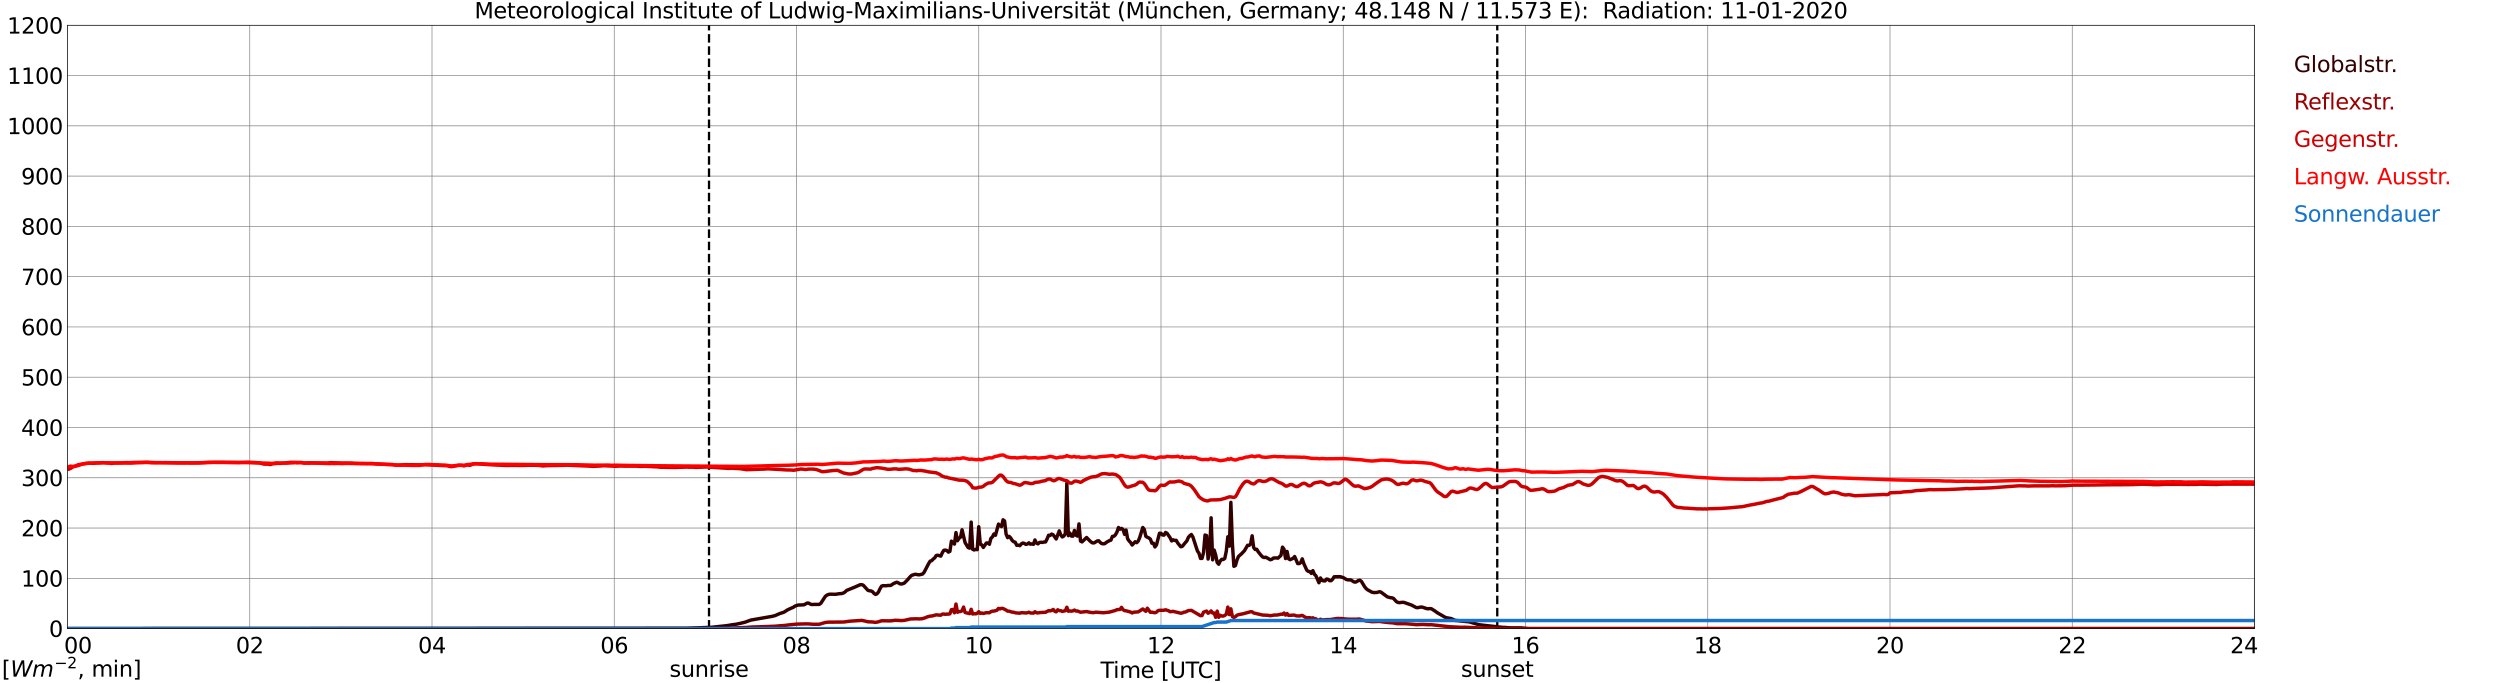 <?xml version="1.0" encoding="utf-8" standalone="no"?>
<!DOCTYPE svg PUBLIC "-//W3C//DTD SVG 1.1//EN"
  "http://www.w3.org/Graphics/SVG/1.1/DTD/svg11.dtd">
<svg xmlns:xlink="http://www.w3.org/1999/xlink" width="1085.4pt" height="296.64pt" viewBox="0 0 1085.4 296.64" xmlns="http://www.w3.org/2000/svg" version="1.1">
 <defs>
  <style type="text/css">*{stroke-linejoin: round; stroke-linecap: butt}</style>
 </defs>
 <g id="figure_1">
  <g id="patch_1">
   <path d="M 0 296.64 
L 1085.4 296.64 
L 1085.4 0 
L 0 0 
z
" style="fill: #ffffff"/>
  </g>
  <g id="axes_1">
   <g id="patch_2">
    <path d="M 29.306 272.909 
L 978.814 272.909 
L 978.814 10.976 
L 29.306 10.976 
z
" style="fill: #ffffff"/>
   </g>
   <g id="patch_3">
    <path d="M 978.814 272.909 
L 978.814 272.909 
L 978.814 10.976 
L 978.814 10.976 
z
" clip-path="url(#p124e64bc56)" style="fill: #d3d3d3; opacity: 0.25; stroke: #d3d3d3; stroke-linejoin: miter"/>
   </g>
   <g id="matplotlib.axis_1">
    <g id="xtick_1">
     <g id="line2d_1">
      <path d="M 29.306 272.909 
L 29.306 10.976 
" clip-path="url(#p124e64bc56)" style="fill: none; stroke: #808080; stroke-width: 0.3; stroke-linecap: square"/>
     </g>
     <g id="line2d_2"/>
     <g id="text_1">
      <!--    00 -->
      <g transform="translate(18.733 283.627) scale(0.095 -0.095)">
       <defs>
        <path id="DejaVuSans-20" transform="scale(0.016)"/>
        <path id="DejaVuSans-30" d="M 2034 4250 
Q 1547 4250 1301 3770 
Q 1056 3291 1056 2328 
Q 1056 1369 1301 889 
Q 1547 409 2034 409 
Q 2525 409 2770 889 
Q 3016 1369 3016 2328 
Q 3016 3291 2770 3770 
Q 2525 4250 2034 4250 
z
M 2034 4750 
Q 2819 4750 3233 4129 
Q 3647 3509 3647 2328 
Q 3647 1150 3233 529 
Q 2819 -91 2034 -91 
Q 1250 -91 836 529 
Q 422 1150 422 2328 
Q 422 3509 836 4129 
Q 1250 4750 2034 4750 
z
" transform="scale(0.016)"/>
       </defs>
       <use xlink:href="#DejaVuSans-20"/>
       <use xlink:href="#DejaVuSans-20" transform="translate(31.787 0)"/>
       <use xlink:href="#DejaVuSans-20" transform="translate(63.574 0)"/>
       <use xlink:href="#DejaVuSans-30" transform="translate(95.361 0)"/>
       <use xlink:href="#DejaVuSans-30" transform="translate(158.984 0)"/>
      </g>
     </g>
    </g>
    <g id="xtick_2">
     <g id="line2d_3">
      <path d="M 108.431 272.909 
L 108.431 10.976 
" clip-path="url(#p124e64bc56)" style="fill: none; stroke: #808080; stroke-width: 0.3; stroke-linecap: square"/>
     </g>
     <g id="line2d_4"/>
     <g id="text_2">
      <!-- 02 -->
      <g transform="translate(102.387 283.627) scale(0.095 -0.095)">
       <defs>
        <path id="DejaVuSans-32" d="M 1228 531 
L 3431 531 
L 3431 0 
L 469 0 
L 469 531 
Q 828 903 1448 1529 
Q 2069 2156 2228 2338 
Q 2531 2678 2651 2914 
Q 2772 3150 2772 3378 
Q 2772 3750 2511 3984 
Q 2250 4219 1831 4219 
Q 1534 4219 1204 4116 
Q 875 4013 500 3803 
L 500 4441 
Q 881 4594 1212 4672 
Q 1544 4750 1819 4750 
Q 2544 4750 2975 4387 
Q 3406 4025 3406 3419 
Q 3406 3131 3298 2873 
Q 3191 2616 2906 2266 
Q 2828 2175 2409 1742 
Q 1991 1309 1228 531 
z
" transform="scale(0.016)"/>
       </defs>
       <use xlink:href="#DejaVuSans-30"/>
       <use xlink:href="#DejaVuSans-32" transform="translate(63.623 0)"/>
      </g>
     </g>
    </g>
    <g id="xtick_3">
     <g id="line2d_5">
      <path d="M 187.557 272.909 
L 187.557 10.976 
" clip-path="url(#p124e64bc56)" style="fill: none; stroke: #808080; stroke-width: 0.3; stroke-linecap: square"/>
     </g>
     <g id="line2d_6"/>
     <g id="text_3">
      <!-- 04 -->
      <g transform="translate(181.513 283.627) scale(0.095 -0.095)">
       <defs>
        <path id="DejaVuSans-34" d="M 2419 4116 
L 825 1625 
L 2419 1625 
L 2419 4116 
z
M 2253 4666 
L 3047 4666 
L 3047 1625 
L 3713 1625 
L 3713 1100 
L 3047 1100 
L 3047 0 
L 2419 0 
L 2419 1100 
L 313 1100 
L 313 1709 
L 2253 4666 
z
" transform="scale(0.016)"/>
       </defs>
       <use xlink:href="#DejaVuSans-30"/>
       <use xlink:href="#DejaVuSans-34" transform="translate(63.623 0)"/>
      </g>
     </g>
    </g>
    <g id="xtick_4">
     <g id="line2d_7">
      <path d="M 266.683 272.909 
L 266.683 10.976 
" clip-path="url(#p124e64bc56)" style="fill: none; stroke: #808080; stroke-width: 0.3; stroke-linecap: square"/>
     </g>
     <g id="line2d_8"/>
     <g id="text_4">
      <!-- 06 -->
      <g transform="translate(260.638 283.627) scale(0.095 -0.095)">
       <defs>
        <path id="DejaVuSans-36" d="M 2113 2584 
Q 1688 2584 1439 2293 
Q 1191 2003 1191 1497 
Q 1191 994 1439 701 
Q 1688 409 2113 409 
Q 2538 409 2786 701 
Q 3034 994 3034 1497 
Q 3034 2003 2786 2293 
Q 2538 2584 2113 2584 
z
M 3366 4563 
L 3366 3988 
Q 3128 4100 2886 4159 
Q 2644 4219 2406 4219 
Q 1781 4219 1451 3797 
Q 1122 3375 1075 2522 
Q 1259 2794 1537 2939 
Q 1816 3084 2150 3084 
Q 2853 3084 3261 2657 
Q 3669 2231 3669 1497 
Q 3669 778 3244 343 
Q 2819 -91 2113 -91 
Q 1303 -91 875 529 
Q 447 1150 447 2328 
Q 447 3434 972 4092 
Q 1497 4750 2381 4750 
Q 2619 4750 2861 4703 
Q 3103 4656 3366 4563 
z
" transform="scale(0.016)"/>
       </defs>
       <use xlink:href="#DejaVuSans-30"/>
       <use xlink:href="#DejaVuSans-36" transform="translate(63.623 0)"/>
      </g>
     </g>
    </g>
    <g id="xtick_5">
     <g id="line2d_9">
      <path d="M 345.808 272.909 
L 345.808 10.976 
" clip-path="url(#p124e64bc56)" style="fill: none; stroke: #808080; stroke-width: 0.3; stroke-linecap: square"/>
     </g>
     <g id="line2d_10"/>
     <g id="text_5">
      <!-- 08 -->
      <g transform="translate(339.764 283.627) scale(0.095 -0.095)">
       <defs>
        <path id="DejaVuSans-38" d="M 2034 2216 
Q 1584 2216 1326 1975 
Q 1069 1734 1069 1313 
Q 1069 891 1326 650 
Q 1584 409 2034 409 
Q 2484 409 2743 651 
Q 3003 894 3003 1313 
Q 3003 1734 2745 1975 
Q 2488 2216 2034 2216 
z
M 1403 2484 
Q 997 2584 770 2862 
Q 544 3141 544 3541 
Q 544 4100 942 4425 
Q 1341 4750 2034 4750 
Q 2731 4750 3128 4425 
Q 3525 4100 3525 3541 
Q 3525 3141 3298 2862 
Q 3072 2584 2669 2484 
Q 3125 2378 3379 2068 
Q 3634 1759 3634 1313 
Q 3634 634 3220 271 
Q 2806 -91 2034 -91 
Q 1263 -91 848 271 
Q 434 634 434 1313 
Q 434 1759 690 2068 
Q 947 2378 1403 2484 
z
M 1172 3481 
Q 1172 3119 1398 2916 
Q 1625 2713 2034 2713 
Q 2441 2713 2670 2916 
Q 2900 3119 2900 3481 
Q 2900 3844 2670 4047 
Q 2441 4250 2034 4250 
Q 1625 4250 1398 4047 
Q 1172 3844 1172 3481 
z
" transform="scale(0.016)"/>
       </defs>
       <use xlink:href="#DejaVuSans-30"/>
       <use xlink:href="#DejaVuSans-38" transform="translate(63.623 0)"/>
      </g>
     </g>
    </g>
    <g id="xtick_6">
     <g id="line2d_11">
      <path d="M 424.934 272.909 
L 424.934 10.976 
" clip-path="url(#p124e64bc56)" style="fill: none; stroke: #808080; stroke-width: 0.3; stroke-linecap: square"/>
     </g>
     <g id="line2d_12"/>
     <g id="text_6">
      <!-- 10 -->
      <g transform="translate(418.89 283.627) scale(0.095 -0.095)">
       <defs>
        <path id="DejaVuSans-31" d="M 794 531 
L 1825 531 
L 1825 4091 
L 703 3866 
L 703 4441 
L 1819 4666 
L 2450 4666 
L 2450 531 
L 3481 531 
L 3481 0 
L 794 0 
L 794 531 
z
" transform="scale(0.016)"/>
       </defs>
       <use xlink:href="#DejaVuSans-31"/>
       <use xlink:href="#DejaVuSans-30" transform="translate(63.623 0)"/>
      </g>
     </g>
    </g>
    <g id="xtick_7">
     <g id="line2d_13">
      <path d="M 504.06 272.909 
L 504.06 10.976 
" clip-path="url(#p124e64bc56)" style="fill: none; stroke: #808080; stroke-width: 0.3; stroke-linecap: square"/>
     </g>
     <g id="line2d_14"/>
     <g id="text_7">
      <!-- 12 -->
      <g transform="translate(498.015 283.627) scale(0.095 -0.095)">
       <use xlink:href="#DejaVuSans-31"/>
       <use xlink:href="#DejaVuSans-32" transform="translate(63.623 0)"/>
      </g>
     </g>
    </g>
    <g id="xtick_8">
     <g id="line2d_15">
      <path d="M 583.185 272.909 
L 583.185 10.976 
" clip-path="url(#p124e64bc56)" style="fill: none; stroke: #808080; stroke-width: 0.3; stroke-linecap: square"/>
     </g>
     <g id="line2d_16"/>
     <g id="text_8">
      <!-- 14 -->
      <g transform="translate(577.141 283.627) scale(0.095 -0.095)">
       <use xlink:href="#DejaVuSans-31"/>
       <use xlink:href="#DejaVuSans-34" transform="translate(63.623 0)"/>
      </g>
     </g>
    </g>
    <g id="xtick_9">
     <g id="line2d_17">
      <path d="M 662.311 272.909 
L 662.311 10.976 
" clip-path="url(#p124e64bc56)" style="fill: none; stroke: #808080; stroke-width: 0.3; stroke-linecap: square"/>
     </g>
     <g id="line2d_18"/>
     <g id="text_9">
      <!-- 16 -->
      <g transform="translate(656.267 283.627) scale(0.095 -0.095)">
       <use xlink:href="#DejaVuSans-31"/>
       <use xlink:href="#DejaVuSans-36" transform="translate(63.623 0)"/>
      </g>
     </g>
    </g>
    <g id="xtick_10">
     <g id="line2d_19">
      <path d="M 741.437 272.909 
L 741.437 10.976 
" clip-path="url(#p124e64bc56)" style="fill: none; stroke: #808080; stroke-width: 0.3; stroke-linecap: square"/>
     </g>
     <g id="line2d_20"/>
     <g id="text_10">
      <!-- 18 -->
      <g transform="translate(735.392 283.627) scale(0.095 -0.095)">
       <use xlink:href="#DejaVuSans-31"/>
       <use xlink:href="#DejaVuSans-38" transform="translate(63.623 0)"/>
      </g>
     </g>
    </g>
    <g id="xtick_11">
     <g id="line2d_21">
      <path d="M 820.562 272.909 
L 820.562 10.976 
" clip-path="url(#p124e64bc56)" style="fill: none; stroke: #808080; stroke-width: 0.3; stroke-linecap: square"/>
     </g>
     <g id="line2d_22"/>
     <g id="text_11">
      <!-- 20 -->
      <g transform="translate(814.518 283.627) scale(0.095 -0.095)">
       <use xlink:href="#DejaVuSans-32"/>
       <use xlink:href="#DejaVuSans-30" transform="translate(63.623 0)"/>
      </g>
     </g>
    </g>
    <g id="xtick_12">
     <g id="line2d_23">
      <path d="M 899.688 272.909 
L 899.688 10.976 
" clip-path="url(#p124e64bc56)" style="fill: none; stroke: #808080; stroke-width: 0.3; stroke-linecap: square"/>
     </g>
     <g id="line2d_24"/>
     <g id="text_12">
      <!-- 22 -->
      <g transform="translate(893.644 283.627) scale(0.095 -0.095)">
       <use xlink:href="#DejaVuSans-32"/>
       <use xlink:href="#DejaVuSans-32" transform="translate(63.623 0)"/>
      </g>
     </g>
    </g>
    <g id="xtick_13">
     <g id="line2d_25">
      <path d="M 978.814 272.909 
L 978.814 10.976 
" clip-path="url(#p124e64bc56)" style="fill: none; stroke: #808080; stroke-width: 0.3; stroke-linecap: square"/>
     </g>
     <g id="line2d_26"/>
     <g id="text_13">
      <!-- 24    -->
      <g transform="translate(968.241 283.627) scale(0.095 -0.095)">
       <use xlink:href="#DejaVuSans-32"/>
       <use xlink:href="#DejaVuSans-34" transform="translate(63.623 0)"/>
       <use xlink:href="#DejaVuSans-20" transform="translate(127.246 0)"/>
       <use xlink:href="#DejaVuSans-20" transform="translate(159.033 0)"/>
       <use xlink:href="#DejaVuSans-20" transform="translate(190.82 0)"/>
      </g>
     </g>
    </g>
    <g id="text_14">
     <!-- Time [UTC] -->
     <g transform="translate(477.806 294.322) scale(0.095 -0.095)">
      <defs>
       <path id="DejaVuSans-54" d="M -19 4666 
L 3928 4666 
L 3928 4134 
L 2272 4134 
L 2272 0 
L 1638 0 
L 1638 4134 
L -19 4134 
L -19 4666 
z
" transform="scale(0.016)"/>
       <path id="DejaVuSans-69" d="M 603 3500 
L 1178 3500 
L 1178 0 
L 603 0 
L 603 3500 
z
M 603 4863 
L 1178 4863 
L 1178 4134 
L 603 4134 
L 603 4863 
z
" transform="scale(0.016)"/>
       <path id="DejaVuSans-6d" d="M 3328 2828 
Q 3544 3216 3844 3400 
Q 4144 3584 4550 3584 
Q 5097 3584 5394 3201 
Q 5691 2819 5691 2113 
L 5691 0 
L 5113 0 
L 5113 2094 
Q 5113 2597 4934 2840 
Q 4756 3084 4391 3084 
Q 3944 3084 3684 2787 
Q 3425 2491 3425 1978 
L 3425 0 
L 2847 0 
L 2847 2094 
Q 2847 2600 2669 2842 
Q 2491 3084 2119 3084 
Q 1678 3084 1418 2786 
Q 1159 2488 1159 1978 
L 1159 0 
L 581 0 
L 581 3500 
L 1159 3500 
L 1159 2956 
Q 1356 3278 1631 3431 
Q 1906 3584 2284 3584 
Q 2666 3584 2933 3390 
Q 3200 3197 3328 2828 
z
" transform="scale(0.016)"/>
       <path id="DejaVuSans-65" d="M 3597 1894 
L 3597 1613 
L 953 1613 
Q 991 1019 1311 708 
Q 1631 397 2203 397 
Q 2534 397 2845 478 
Q 3156 559 3463 722 
L 3463 178 
Q 3153 47 2828 -22 
Q 2503 -91 2169 -91 
Q 1331 -91 842 396 
Q 353 884 353 1716 
Q 353 2575 817 3079 
Q 1281 3584 2069 3584 
Q 2775 3584 3186 3129 
Q 3597 2675 3597 1894 
z
M 3022 2063 
Q 3016 2534 2758 2815 
Q 2500 3097 2075 3097 
Q 1594 3097 1305 2825 
Q 1016 2553 972 2059 
L 3022 2063 
z
" transform="scale(0.016)"/>
       <path id="DejaVuSans-5b" d="M 550 4863 
L 1875 4863 
L 1875 4416 
L 1125 4416 
L 1125 -397 
L 1875 -397 
L 1875 -844 
L 550 -844 
L 550 4863 
z
" transform="scale(0.016)"/>
       <path id="DejaVuSans-55" d="M 556 4666 
L 1191 4666 
L 1191 1831 
Q 1191 1081 1462 751 
Q 1734 422 2344 422 
Q 2950 422 3222 751 
Q 3494 1081 3494 1831 
L 3494 4666 
L 4128 4666 
L 4128 1753 
Q 4128 841 3676 375 
Q 3225 -91 2344 -91 
Q 1459 -91 1007 375 
Q 556 841 556 1753 
L 556 4666 
z
" transform="scale(0.016)"/>
       <path id="DejaVuSans-43" d="M 4122 4306 
L 4122 3641 
Q 3803 3938 3442 4084 
Q 3081 4231 2675 4231 
Q 1875 4231 1450 3742 
Q 1025 3253 1025 2328 
Q 1025 1406 1450 917 
Q 1875 428 2675 428 
Q 3081 428 3442 575 
Q 3803 722 4122 1019 
L 4122 359 
Q 3791 134 3420 21 
Q 3050 -91 2638 -91 
Q 1578 -91 968 557 
Q 359 1206 359 2328 
Q 359 3453 968 4101 
Q 1578 4750 2638 4750 
Q 3056 4750 3426 4639 
Q 3797 4528 4122 4306 
z
" transform="scale(0.016)"/>
       <path id="DejaVuSans-5d" d="M 1947 4863 
L 1947 -844 
L 622 -844 
L 622 -397 
L 1369 -397 
L 1369 4416 
L 622 4416 
L 622 4863 
L 1947 4863 
z
" transform="scale(0.016)"/>
      </defs>
      <use xlink:href="#DejaVuSans-54"/>
      <use xlink:href="#DejaVuSans-69" transform="translate(57.959 0)"/>
      <use xlink:href="#DejaVuSans-6d" transform="translate(85.742 0)"/>
      <use xlink:href="#DejaVuSans-65" transform="translate(183.154 0)"/>
      <use xlink:href="#DejaVuSans-20" transform="translate(244.678 0)"/>
      <use xlink:href="#DejaVuSans-5b" transform="translate(276.465 0)"/>
      <use xlink:href="#DejaVuSans-55" transform="translate(315.479 0)"/>
      <use xlink:href="#DejaVuSans-54" transform="translate(388.672 0)"/>
      <use xlink:href="#DejaVuSans-43" transform="translate(443.881 0)"/>
      <use xlink:href="#DejaVuSans-5d" transform="translate(513.705 0)"/>
     </g>
    </g>
   </g>
   <g id="matplotlib.axis_2">
    <g id="ytick_1">
     <g id="line2d_27">
      <path d="M 29.306 272.909 
L 978.814 272.909 
" clip-path="url(#p124e64bc56)" style="fill: none; stroke: #808080; stroke-width: 0.3; stroke-linecap: square"/>
     </g>
     <g id="line2d_28"/>
     <g id="text_15">
      <!-- 0 -->
      <g transform="translate(21.261 276.518) scale(0.095 -0.095)">
       <use xlink:href="#DejaVuSans-30"/>
      </g>
     </g>
    </g>
    <g id="ytick_2">
     <g id="line2d_29">
      <path d="M 29.306 251.081 
L 978.814 251.081 
" clip-path="url(#p124e64bc56)" style="fill: none; stroke: #808080; stroke-width: 0.3; stroke-linecap: square"/>
     </g>
     <g id="line2d_30"/>
     <g id="text_16">
      <!-- 100 -->
      <g transform="translate(9.173 254.69) scale(0.095 -0.095)">
       <use xlink:href="#DejaVuSans-31"/>
       <use xlink:href="#DejaVuSans-30" transform="translate(63.623 0)"/>
       <use xlink:href="#DejaVuSans-30" transform="translate(127.246 0)"/>
      </g>
     </g>
    </g>
    <g id="ytick_3">
     <g id="line2d_31">
      <path d="M 29.306 229.253 
L 978.814 229.253 
" clip-path="url(#p124e64bc56)" style="fill: none; stroke: #808080; stroke-width: 0.3; stroke-linecap: square"/>
     </g>
     <g id="line2d_32"/>
     <g id="text_17">
      <!-- 200 -->
      <g transform="translate(9.173 232.863) scale(0.095 -0.095)">
       <use xlink:href="#DejaVuSans-32"/>
       <use xlink:href="#DejaVuSans-30" transform="translate(63.623 0)"/>
       <use xlink:href="#DejaVuSans-30" transform="translate(127.246 0)"/>
      </g>
     </g>
    </g>
    <g id="ytick_4">
     <g id="line2d_33">
      <path d="M 29.306 207.426 
L 978.814 207.426 
" clip-path="url(#p124e64bc56)" style="fill: none; stroke: #808080; stroke-width: 0.3; stroke-linecap: square"/>
     </g>
     <g id="line2d_34"/>
     <g id="text_18">
      <!-- 300 -->
      <g transform="translate(9.173 211.035) scale(0.095 -0.095)">
       <defs>
        <path id="DejaVuSans-33" d="M 2597 2516 
Q 3050 2419 3304 2112 
Q 3559 1806 3559 1356 
Q 3559 666 3084 287 
Q 2609 -91 1734 -91 
Q 1441 -91 1130 -33 
Q 819 25 488 141 
L 488 750 
Q 750 597 1062 519 
Q 1375 441 1716 441 
Q 2309 441 2620 675 
Q 2931 909 2931 1356 
Q 2931 1769 2642 2001 
Q 2353 2234 1838 2234 
L 1294 2234 
L 1294 2753 
L 1863 2753 
Q 2328 2753 2575 2939 
Q 2822 3125 2822 3475 
Q 2822 3834 2567 4026 
Q 2313 4219 1838 4219 
Q 1578 4219 1281 4162 
Q 984 4106 628 3988 
L 628 4550 
Q 988 4650 1302 4700 
Q 1616 4750 1894 4750 
Q 2613 4750 3031 4423 
Q 3450 4097 3450 3541 
Q 3450 3153 3228 2886 
Q 3006 2619 2597 2516 
z
" transform="scale(0.016)"/>
       </defs>
       <use xlink:href="#DejaVuSans-33"/>
       <use xlink:href="#DejaVuSans-30" transform="translate(63.623 0)"/>
       <use xlink:href="#DejaVuSans-30" transform="translate(127.246 0)"/>
      </g>
     </g>
    </g>
    <g id="ytick_5">
     <g id="line2d_35">
      <path d="M 29.306 185.598 
L 978.814 185.598 
" clip-path="url(#p124e64bc56)" style="fill: none; stroke: #808080; stroke-width: 0.3; stroke-linecap: square"/>
     </g>
     <g id="line2d_36"/>
     <g id="text_19">
      <!-- 400 -->
      <g transform="translate(9.173 189.207) scale(0.095 -0.095)">
       <use xlink:href="#DejaVuSans-34"/>
       <use xlink:href="#DejaVuSans-30" transform="translate(63.623 0)"/>
       <use xlink:href="#DejaVuSans-30" transform="translate(127.246 0)"/>
      </g>
     </g>
    </g>
    <g id="ytick_6">
     <g id="line2d_37">
      <path d="M 29.306 163.77 
L 978.814 163.77 
" clip-path="url(#p124e64bc56)" style="fill: none; stroke: #808080; stroke-width: 0.3; stroke-linecap: square"/>
     </g>
     <g id="line2d_38"/>
     <g id="text_20">
      <!-- 500 -->
      <g transform="translate(9.173 167.379) scale(0.095 -0.095)">
       <defs>
        <path id="DejaVuSans-35" d="M 691 4666 
L 3169 4666 
L 3169 4134 
L 1269 4134 
L 1269 2991 
Q 1406 3038 1543 3061 
Q 1681 3084 1819 3084 
Q 2600 3084 3056 2656 
Q 3513 2228 3513 1497 
Q 3513 744 3044 326 
Q 2575 -91 1722 -91 
Q 1428 -91 1123 -41 
Q 819 9 494 109 
L 494 744 
Q 775 591 1075 516 
Q 1375 441 1709 441 
Q 2250 441 2565 725 
Q 2881 1009 2881 1497 
Q 2881 1984 2565 2268 
Q 2250 2553 1709 2553 
Q 1456 2553 1204 2497 
Q 953 2441 691 2322 
L 691 4666 
z
" transform="scale(0.016)"/>
       </defs>
       <use xlink:href="#DejaVuSans-35"/>
       <use xlink:href="#DejaVuSans-30" transform="translate(63.623 0)"/>
       <use xlink:href="#DejaVuSans-30" transform="translate(127.246 0)"/>
      </g>
     </g>
    </g>
    <g id="ytick_7">
     <g id="line2d_39">
      <path d="M 29.306 141.942 
L 978.814 141.942 
" clip-path="url(#p124e64bc56)" style="fill: none; stroke: #808080; stroke-width: 0.3; stroke-linecap: square"/>
     </g>
     <g id="line2d_40"/>
     <g id="text_21">
      <!-- 600 -->
      <g transform="translate(9.173 145.551) scale(0.095 -0.095)">
       <use xlink:href="#DejaVuSans-36"/>
       <use xlink:href="#DejaVuSans-30" transform="translate(63.623 0)"/>
       <use xlink:href="#DejaVuSans-30" transform="translate(127.246 0)"/>
      </g>
     </g>
    </g>
    <g id="ytick_8">
     <g id="line2d_41">
      <path d="M 29.306 120.114 
L 978.814 120.114 
" clip-path="url(#p124e64bc56)" style="fill: none; stroke: #808080; stroke-width: 0.3; stroke-linecap: square"/>
     </g>
     <g id="line2d_42"/>
     <g id="text_22">
      <!-- 700 -->
      <g transform="translate(9.173 123.724) scale(0.095 -0.095)">
       <defs>
        <path id="DejaVuSans-37" d="M 525 4666 
L 3525 4666 
L 3525 4397 
L 1831 0 
L 1172 0 
L 2766 4134 
L 525 4134 
L 525 4666 
z
" transform="scale(0.016)"/>
       </defs>
       <use xlink:href="#DejaVuSans-37"/>
       <use xlink:href="#DejaVuSans-30" transform="translate(63.623 0)"/>
       <use xlink:href="#DejaVuSans-30" transform="translate(127.246 0)"/>
      </g>
     </g>
    </g>
    <g id="ytick_9">
     <g id="line2d_43">
      <path d="M 29.306 98.287 
L 978.814 98.287 
" clip-path="url(#p124e64bc56)" style="fill: none; stroke: #808080; stroke-width: 0.3; stroke-linecap: square"/>
     </g>
     <g id="line2d_44"/>
     <g id="text_23">
      <!-- 800 -->
      <g transform="translate(9.173 101.896) scale(0.095 -0.095)">
       <use xlink:href="#DejaVuSans-38"/>
       <use xlink:href="#DejaVuSans-30" transform="translate(63.623 0)"/>
       <use xlink:href="#DejaVuSans-30" transform="translate(127.246 0)"/>
      </g>
     </g>
    </g>
    <g id="ytick_10">
     <g id="line2d_45">
      <path d="M 29.306 76.459 
L 978.814 76.459 
" clip-path="url(#p124e64bc56)" style="fill: none; stroke: #808080; stroke-width: 0.3; stroke-linecap: square"/>
     </g>
     <g id="line2d_46"/>
     <g id="text_24">
      <!-- 900 -->
      <g transform="translate(9.173 80.068) scale(0.095 -0.095)">
       <defs>
        <path id="DejaVuSans-39" d="M 703 97 
L 703 672 
Q 941 559 1184 500 
Q 1428 441 1663 441 
Q 2288 441 2617 861 
Q 2947 1281 2994 2138 
Q 2813 1869 2534 1725 
Q 2256 1581 1919 1581 
Q 1219 1581 811 2004 
Q 403 2428 403 3163 
Q 403 3881 828 4315 
Q 1253 4750 1959 4750 
Q 2769 4750 3195 4129 
Q 3622 3509 3622 2328 
Q 3622 1225 3098 567 
Q 2575 -91 1691 -91 
Q 1453 -91 1209 -44 
Q 966 3 703 97 
z
M 1959 2075 
Q 2384 2075 2632 2365 
Q 2881 2656 2881 3163 
Q 2881 3666 2632 3958 
Q 2384 4250 1959 4250 
Q 1534 4250 1286 3958 
Q 1038 3666 1038 3163 
Q 1038 2656 1286 2365 
Q 1534 2075 1959 2075 
z
" transform="scale(0.016)"/>
       </defs>
       <use xlink:href="#DejaVuSans-39"/>
       <use xlink:href="#DejaVuSans-30" transform="translate(63.623 0)"/>
       <use xlink:href="#DejaVuSans-30" transform="translate(127.246 0)"/>
      </g>
     </g>
    </g>
    <g id="ytick_11">
     <g id="line2d_47">
      <path d="M 29.306 54.631 
L 978.814 54.631 
" clip-path="url(#p124e64bc56)" style="fill: none; stroke: #808080; stroke-width: 0.3; stroke-linecap: square"/>
     </g>
     <g id="line2d_48"/>
     <g id="text_25">
      <!-- 1000 -->
      <g transform="translate(3.128 58.24) scale(0.095 -0.095)">
       <use xlink:href="#DejaVuSans-31"/>
       <use xlink:href="#DejaVuSans-30" transform="translate(63.623 0)"/>
       <use xlink:href="#DejaVuSans-30" transform="translate(127.246 0)"/>
       <use xlink:href="#DejaVuSans-30" transform="translate(190.869 0)"/>
      </g>
     </g>
    </g>
    <g id="ytick_12">
     <g id="line2d_49">
      <path d="M 29.306 32.803 
L 978.814 32.803 
" clip-path="url(#p124e64bc56)" style="fill: none; stroke: #808080; stroke-width: 0.3; stroke-linecap: square"/>
     </g>
     <g id="line2d_50"/>
     <g id="text_26">
      <!-- 1100 -->
      <g transform="translate(3.128 36.413) scale(0.095 -0.095)">
       <use xlink:href="#DejaVuSans-31"/>
       <use xlink:href="#DejaVuSans-31" transform="translate(63.623 0)"/>
       <use xlink:href="#DejaVuSans-30" transform="translate(127.246 0)"/>
       <use xlink:href="#DejaVuSans-30" transform="translate(190.869 0)"/>
      </g>
     </g>
    </g>
    <g id="ytick_13">
     <g id="line2d_51">
      <path d="M 29.306 10.976 
L 978.814 10.976 
" clip-path="url(#p124e64bc56)" style="fill: none; stroke: #808080; stroke-width: 0.3; stroke-linecap: square"/>
     </g>
     <g id="line2d_52"/>
     <g id="text_27">
      <!-- 1200 -->
      <g transform="translate(3.128 14.585) scale(0.095 -0.095)">
       <use xlink:href="#DejaVuSans-31"/>
       <use xlink:href="#DejaVuSans-32" transform="translate(63.623 0)"/>
       <use xlink:href="#DejaVuSans-30" transform="translate(127.246 0)"/>
       <use xlink:href="#DejaVuSans-30" transform="translate(190.869 0)"/>
      </g>
     </g>
    </g>
   </g>
   <g id="line2d_53">
    <path d="M 307.828 272.909 
L 307.828 10.976 
" clip-path="url(#p124e64bc56)" style="fill: none; stroke-dasharray: 3.7,1.6; stroke-dashoffset: 0; stroke: #000000"/>
   </g>
   <g id="line2d_54">
    <path d="M 650.047 272.909 
L 650.047 10.976 
" clip-path="url(#p124e64bc56)" style="fill: none; stroke-dasharray: 3.7,1.6; stroke-dashoffset: 0; stroke: #000000"/>
   </g>
   <g id="line2d_55">
    <path d="M 29.306 272.909 
L 297.674 272.802 
L 308.883 272.346 
L 315.477 271.643 
L 318.114 271.208 
L 319.433 271.045 
L 321.411 270.63 
L 323.39 270.154 
L 326.027 269.205 
L 333.94 267.819 
L 335.258 267.592 
L 336.577 267.24 
L 338.555 266.371 
L 339.874 265.959 
L 340.533 265.69 
L 341.852 264.822 
L 343.171 264.202 
L 344.49 263.623 
L 345.149 263.147 
L 346.468 262.693 
L 347.787 262.652 
L 349.105 262.569 
L 350.424 261.825 
L 351.083 261.846 
L 351.743 262.239 
L 352.402 262.466 
L 353.721 262.403 
L 355.699 262.403 
L 356.359 261.927 
L 358.337 258.911 
L 358.996 258.393 
L 359.655 258.105 
L 360.315 257.981 
L 362.952 258 
L 364.271 257.773 
L 365.59 257.671 
L 366.249 257.422 
L 366.909 256.988 
L 367.568 256.348 
L 370.865 255.003 
L 373.502 253.847 
L 374.162 253.847 
L 374.821 254.093 
L 376.799 256.285 
L 377.459 256.492 
L 378.118 256.553 
L 378.777 256.844 
L 379.437 257.588 
L 380.096 258.064 
L 380.756 257.815 
L 381.415 256.988 
L 382.074 255.604 
L 382.734 254.486 
L 383.393 254.259 
L 384.712 254.322 
L 385.371 254.198 
L 386.69 254.176 
L 388.009 253.329 
L 389.328 252.771 
L 389.987 253.041 
L 390.646 253.454 
L 391.306 253.556 
L 391.965 253.412 
L 392.624 253.144 
L 393.943 251.821 
L 395.262 250.271 
L 395.921 249.754 
L 397.24 249.339 
L 397.899 249.381 
L 398.559 249.547 
L 399.218 249.547 
L 400.537 249.237 
L 401.196 248.492 
L 403.175 244.69 
L 403.834 243.636 
L 404.493 243.428 
L 405.153 242.725 
L 405.812 242.188 
L 406.471 241.195 
L 407.131 241.051 
L 408.45 241.444 
L 409.109 239.997 
L 409.768 238.923 
L 410.428 238.818 
L 411.087 239.006 
L 411.746 239.709 
L 412.406 239.377 
L 413.065 234.955 
L 414.384 236.214 
L 415.043 231.233 
L 415.703 234.767 
L 416.362 233.693 
L 417.022 233.217 
L 417.681 230.013 
L 419 235.575 
L 420.318 237.722 
L 420.978 237.993 
L 421.637 226.686 
L 422.297 238.489 
L 422.956 238.777 
L 423.615 238.508 
L 424.275 238.633 
L 424.934 228.69 
L 425.593 236.195 
L 426.253 236.587 
L 426.912 237.683 
L 428.231 235.76 
L 428.89 235.738 
L 429.55 236.297 
L 430.209 233.735 
L 430.869 233.093 
L 431.528 231.833 
L 432.187 232.39 
L 433.506 227.553 
L 434.165 228.214 
L 434.825 228.607 
L 435.484 225.674 
L 436.144 226.189 
L 436.803 231.853 
L 437.462 233.425 
L 438.122 232.866 
L 438.781 233.527 
L 439.44 234.623 
L 440.1 235.201 
L 440.759 235.409 
L 441.419 236.731 
L 442.078 236.69 
L 442.737 236.917 
L 443.397 236.173 
L 444.056 235.78 
L 444.716 235.926 
L 445.375 236.339 
L 446.034 236.214 
L 446.694 235.677 
L 447.353 236.256 
L 448.012 236.131 
L 448.672 236.319 
L 449.331 234.437 
L 449.991 235.802 
L 450.65 236.112 
L 451.309 235.511 
L 451.969 235.428 
L 452.628 235.511 
L 453.287 235.326 
L 453.947 235.284 
L 454.606 233.962 
L 455.266 232.37 
L 455.925 232.473 
L 456.584 231.875 
L 457.244 232.185 
L 458.563 234.003 
L 459.881 230.469 
L 460.541 232.246 
L 461.2 233.115 
L 461.859 232.741 
L 462.519 231.687 
L 463.178 209.798 
L 463.838 232.556 
L 464.497 231.419 
L 465.156 232.741 
L 465.816 232.783 
L 466.475 230.281 
L 467.134 232.37 
L 467.794 232.741 
L 468.453 227.47 
L 469.113 234.913 
L 469.772 235.265 
L 471.75 233.361 
L 473.069 234.725 
L 473.728 235.326 
L 474.388 235.719 
L 475.047 235.697 
L 476.366 234.872 
L 477.025 234.789 
L 477.685 235.511 
L 478.344 236.007 
L 479.003 236.112 
L 479.663 236.029 
L 480.322 235.47 
L 481.641 234.725 
L 482.3 234.52 
L 482.96 232.888 
L 483.619 232.824 
L 484.278 232.185 
L 484.938 231.006 
L 485.597 229.022 
L 486.256 229.766 
L 486.916 229.415 
L 487.575 229.869 
L 488.235 231.977 
L 488.894 230.118 
L 489.553 233.859 
L 490.213 234.872 
L 490.872 235.533 
L 491.532 236.629 
L 492.85 235.201 
L 493.51 235.594 
L 494.169 234.913 
L 494.828 233.342 
L 496.147 229.022 
L 496.807 229.869 
L 497.466 232.824 
L 498.125 233.259 
L 498.785 233.549 
L 499.444 234.064 
L 500.103 235.843 
L 500.763 235.821 
L 501.422 237.454 
L 502.082 236.587 
L 503.4 231.523 
L 504.06 231.543 
L 504.719 232.266 
L 505.379 232.329 
L 506.038 231.172 
L 506.697 231.543 
L 508.016 233.466 
L 508.675 234.85 
L 509.335 234.354 
L 509.994 234.664 
L 510.654 234.581 
L 511.313 235.738 
L 512.632 237.371 
L 513.291 237.227 
L 514.61 235.594 
L 515.269 234.872 
L 515.929 233.32 
L 516.588 232.575 
L 517.247 232.06 
L 517.907 233.156 
L 519.885 239.233 
L 520.544 240.182 
L 521.204 242.437 
L 521.863 242.437 
L 522.522 239.894 
L 523.182 232.287 
L 523.841 232.536 
L 524.501 242.706 
L 525.16 239.521 
L 525.819 224.824 
L 526.479 243.057 
L 527.138 238.818 
L 527.797 240.968 
L 528.457 244.214 
L 529.116 244.958 
L 529.776 243.572 
L 530.435 242.828 
L 531.094 242.911 
L 531.754 242.437 
L 532.413 239.233 
L 533.073 233.051 
L 533.732 237.103 
L 534.391 218.108 
L 535.051 236.112 
L 535.71 245.869 
L 536.369 245.537 
L 537.029 243.201 
L 537.688 241.61 
L 539.007 240.431 
L 540.326 239.047 
L 541.644 236.751 
L 542.304 236.793 
L 542.963 236.173 
L 543.623 232.639 
L 544.282 237.683 
L 544.941 238.572 
L 545.601 238.467 
L 546.26 239.543 
L 547.579 241.195 
L 548.238 241.837 
L 548.898 242.064 
L 549.557 241.92 
L 551.535 243.016 
L 552.195 242.828 
L 552.854 242.271 
L 554.173 242.23 
L 554.832 242.332 
L 556.151 241.112 
L 556.81 237.559 
L 557.47 238.447 
L 558.129 242.498 
L 558.788 239.418 
L 559.448 242.601 
L 560.107 242.994 
L 561.426 242.396 
L 562.085 241.63 
L 563.404 244.668 
L 564.063 244.69 
L 564.723 244.255 
L 565.382 242.642 
L 566.042 244.648 
L 567.36 247.562 
L 568.02 248.08 
L 568.679 248.163 
L 569.338 248.946 
L 569.998 247.748 
L 570.657 249.32 
L 571.317 249.981 
L 572.635 253 
L 573.295 250.933 
L 573.954 252.007 
L 574.613 252.172 
L 575.273 252.214 
L 575.932 251.406 
L 576.592 251.511 
L 577.251 252.109 
L 577.91 252.109 
L 578.57 251.47 
L 579.229 250.415 
L 581.207 250.352 
L 581.867 250.374 
L 583.185 250.767 
L 584.504 251.572 
L 585.164 251.758 
L 586.482 251.78 
L 587.801 252.626 
L 588.46 252.751 
L 589.12 252.461 
L 589.779 252.007 
L 590.439 251.924 
L 591.098 252.461 
L 592.417 254.652 
L 593.076 255.499 
L 593.736 256.058 
L 595.714 257.134 
L 596.373 257.256 
L 597.692 257.236 
L 599.011 256.885 
L 599.67 257.154 
L 602.307 259.118 
L 603.626 259.489 
L 604.286 259.55 
L 604.945 259.758 
L 606.264 261.205 
L 606.923 261.556 
L 607.582 261.639 
L 608.901 261.495 
L 609.561 261.537 
L 612.858 262.713 
L 614.836 263.767 
L 615.495 263.831 
L 616.814 263.562 
L 617.473 263.582 
L 619.451 264.243 
L 620.111 264.304 
L 620.77 264.224 
L 621.429 264.285 
L 622.748 265.112 
L 624.067 266.061 
L 627.364 267.965 
L 628.023 268.211 
L 630.001 268.543 
L 631.98 269.412 
L 632.639 269.39 
L 633.958 269.598 
L 637.914 269.99 
L 641.87 271.167 
L 643.848 271.438 
L 652.42 272.387 
L 653.739 272.409 
L 655.058 272.573 
L 659.014 272.594 
L 660.333 272.594 
L 663.63 272.909 
L 978.154 272.909 
L 978.154 272.909 
" clip-path="url(#p124e64bc56)" style="fill: none; stroke: #330000; stroke-width: 1.5; stroke-linecap: square"/>
   </g>
   <g id="line2d_56">
    <path d="M 29.306 272.909 
L 314.158 272.806 
L 324.049 272.394 
L 326.686 272.206 
L 328.665 272.164 
L 336.577 271.876 
L 338.555 271.691 
L 340.533 271.566 
L 342.512 271.298 
L 344.49 271.11 
L 345.808 270.966 
L 349.765 270.864 
L 351.083 270.883 
L 353.062 271.029 
L 355.699 271.029 
L 357.018 270.637 
L 358.337 270.244 
L 359.655 270.119 
L 366.249 270.056 
L 368.887 269.704 
L 371.524 269.519 
L 374.162 269.353 
L 375.481 269.624 
L 376.799 269.953 
L 378.777 270.036 
L 380.096 270.222 
L 381.415 269.953 
L 382.734 269.519 
L 386.69 269.56 
L 388.668 269.292 
L 389.987 269.353 
L 391.306 269.436 
L 392.624 269.333 
L 393.943 269.043 
L 395.262 268.733 
L 397.899 268.652 
L 399.218 268.714 
L 400.537 268.589 
L 401.856 268.155 
L 402.515 267.845 
L 403.834 267.493 
L 404.493 267.474 
L 406.471 266.937 
L 407.79 267.059 
L 408.45 267.1 
L 409.109 266.625 
L 409.768 266.585 
L 410.428 266.729 
L 411.087 266.605 
L 411.746 266.646 
L 412.406 266.481 
L 413.065 264.704 
L 413.725 264.599 
L 414.384 266.046 
L 415.043 262.263 
L 415.703 265.799 
L 416.362 265.531 
L 417.022 265.49 
L 417.681 265.199 
L 418.34 263.567 
L 419 265.924 
L 420.318 266.254 
L 420.978 266.419 
L 421.637 264.538 
L 422.297 266.585 
L 422.956 266.419 
L 423.615 266.522 
L 424.275 266.273 
L 424.934 265.592 
L 425.593 266.315 
L 426.253 266.129 
L 426.912 266.356 
L 428.231 265.985 
L 429.55 266.046 
L 430.209 265.572 
L 430.869 265.324 
L 431.528 265.324 
L 432.847 264.95 
L 433.506 264.145 
L 434.165 264.372 
L 434.825 264.103 
L 435.484 264.186 
L 436.803 264.87 
L 437.462 265.343 
L 438.122 265.343 
L 439.44 265.778 
L 440.1 265.799 
L 440.759 266.046 
L 442.737 266.234 
L 443.397 266.005 
L 444.716 266.068 
L 445.375 266.129 
L 446.034 266.046 
L 446.694 265.799 
L 447.353 266.129 
L 448.672 266.192 
L 449.331 265.592 
L 449.991 266.046 
L 450.65 266.109 
L 451.309 265.963 
L 453.947 265.819 
L 455.266 265.116 
L 455.925 265.221 
L 456.584 265.055 
L 457.244 264.599 
L 457.903 265.385 
L 458.563 265.634 
L 459.222 264.745 
L 459.881 265.097 
L 460.541 265.138 
L 461.2 265.448 
L 462.519 265.158 
L 463.178 263.649 
L 463.838 265.365 
L 464.497 265.241 
L 465.156 265.343 
L 465.816 265.221 
L 466.475 264.87 
L 467.134 265.302 
L 467.794 265.26 
L 469.113 265.799 
L 471.75 265.509 
L 473.069 265.799 
L 474.388 265.985 
L 475.047 265.944 
L 475.706 265.778 
L 479.003 266.027 
L 481.641 265.758 
L 484.278 265.033 
L 484.938 264.682 
L 486.256 264.599 
L 486.916 263.691 
L 487.575 264.704 
L 488.235 265.116 
L 488.894 265.18 
L 490.872 265.736 
L 491.532 266.129 
L 492.191 265.799 
L 494.169 265.653 
L 496.147 264.394 
L 497.466 265.407 
L 498.125 264.062 
L 499.444 265.841 
L 500.103 265.778 
L 501.422 266.046 
L 502.082 265.778 
L 502.741 265.138 
L 503.4 264.972 
L 504.719 264.992 
L 505.379 264.931 
L 506.038 264.745 
L 507.357 265.18 
L 508.016 265.592 
L 509.335 265.426 
L 512.632 266.234 
L 513.291 266.129 
L 513.95 265.799 
L 514.61 265.736 
L 515.929 265.097 
L 517.247 264.992 
L 521.204 267.308 
L 521.863 267.247 
L 522.522 265.778 
L 523.841 265.302 
L 524.501 266.254 
L 525.16 265.861 
L 525.819 265.241 
L 526.479 266.171 
L 527.138 266.151 
L 527.797 268.011 
L 528.457 265.324 
L 529.116 268.011 
L 529.776 267.122 
L 530.435 267.452 
L 531.094 267.474 
L 531.754 267.183 
L 532.413 266.666 
L 533.073 263.586 
L 533.732 266.832 
L 534.391 264.33 
L 535.051 267.679 
L 535.71 268.072 
L 536.369 267.72 
L 537.029 267.122 
L 537.688 266.873 
L 539.666 266.481 
L 542.963 265.592 
L 543.623 265.612 
L 544.282 266.129 
L 548.238 267.039 
L 550.216 267.122 
L 551.535 267.308 
L 553.513 266.998 
L 554.173 267.059 
L 555.491 266.832 
L 556.151 266.646 
L 556.81 266.708 
L 557.47 266.151 
L 558.129 267.059 
L 558.788 266.378 
L 559.448 267.183 
L 560.766 267.122 
L 561.426 267.039 
L 562.085 267.1 
L 562.745 267.369 
L 564.063 267.452 
L 565.382 267.183 
L 566.701 267.989 
L 567.36 268.218 
L 568.679 268.177 
L 569.338 268.382 
L 569.998 268.218 
L 570.657 268.631 
L 571.317 268.652 
L 571.976 269.168 
L 572.635 269.231 
L 573.295 268.838 
L 573.954 269.168 
L 576.592 268.962 
L 577.251 269.023 
L 580.548 268.506 
L 582.526 268.548 
L 584.504 268.775 
L 585.823 268.816 
L 589.12 268.838 
L 589.779 268.733 
L 590.439 268.796 
L 593.076 269.602 
L 595.714 269.912 
L 599.011 269.809 
L 600.989 270.097 
L 602.967 270.305 
L 604.945 270.449 
L 606.264 270.739 
L 607.582 270.781 
L 610.22 270.781 
L 613.517 271.049 
L 614.836 271.215 
L 617.473 271.11 
L 620.111 271.235 
L 621.429 271.215 
L 629.342 272.103 
L 634.617 272.352 
L 635.936 272.311 
L 643.189 272.662 
L 650.442 272.745 
L 651.102 272.909 
L 978.154 272.909 
L 978.154 272.909 
" clip-path="url(#p124e64bc56)" style="fill: none; stroke: #990000; stroke-width: 1.5; stroke-linecap: square"/>
   </g>
   <g id="line2d_57">
    <path d="M 29.306 203.776 
L 29.965 203.673 
L 30.625 203.359 
L 31.284 202.909 
L 31.943 202.619 
L 33.921 202.104 
L 35.9 201.432 
L 38.537 201.069 
L 40.515 201.172 
L 42.493 200.965 
L 45.131 200.882 
L 47.109 201.021 
L 48.428 201.216 
L 49.747 201.03 
L 54.362 200.997 
L 57 201.032 
L 59.637 200.868 
L 64.253 200.764 
L 66.89 200.862 
L 70.847 200.855 
L 72.166 200.851 
L 77.441 200.958 
L 86.672 200.984 
L 91.288 200.709 
L 105.135 200.77 
L 107.772 200.67 
L 110.41 200.792 
L 112.388 200.914 
L 113.707 201.246 
L 114.366 201.46 
L 115.685 201.541 
L 116.344 201.497 
L 117.003 201.665 
L 117.663 201.619 
L 118.322 201.364 
L 119.641 201.272 
L 120.3 201.135 
L 121.619 201.194 
L 124.257 200.936 
L 126.235 200.705 
L 130.85 200.786 
L 132.169 201.043 
L 134.147 200.932 
L 142.06 201.032 
L 143.379 200.851 
L 147.994 201.006 
L 149.313 201.019 
L 152.61 201.047 
L 154.588 201.189 
L 159.204 201.24 
L 160.523 201.261 
L 161.841 201.244 
L 163.819 201.477 
L 170.413 201.698 
L 171.732 201.945 
L 173.71 201.875 
L 175.688 201.735 
L 180.304 201.785 
L 184.92 201.785 
L 194.151 202.211 
L 195.47 202.556 
L 196.129 202.591 
L 198.107 202.202 
L 198.767 201.986 
L 200.085 201.945 
L 201.404 202.287 
L 202.723 201.87 
L 204.042 202.052 
L 205.36 201.421 
L 206.679 201.292 
L 209.976 201.582 
L 214.592 201.864 
L 219.867 202.1 
L 223.164 202.047 
L 226.461 202.102 
L 229.757 202.001 
L 233.714 202.023 
L 235.692 202.294 
L 237.011 202.191 
L 238.989 202.113 
L 244.923 202.036 
L 246.242 201.977 
L 254.814 202.316 
L 257.451 202.475 
L 258.77 202.423 
L 260.748 202.316 
L 262.067 202.185 
L 267.342 202.44 
L 268.661 202.357 
L 273.936 202.377 
L 275.914 202.375 
L 277.892 202.495 
L 280.53 202.464 
L 285.805 202.728 
L 286.464 202.85 
L 290.42 202.92 
L 293.058 202.955 
L 298.333 202.783 
L 298.992 202.85 
L 300.311 202.82 
L 302.289 202.925 
L 306.905 202.759 
L 316.136 203.352 
L 318.114 203.309 
L 320.093 203.42 
L 321.411 203.501 
L 324.049 203.918 
L 329.983 203.724 
L 331.961 203.662 
L 333.28 203.538 
L 336.577 203.734 
L 337.896 203.791 
L 341.193 204.009 
L 343.83 204.079 
L 344.49 204.188 
L 347.787 203.617 
L 349.765 203.854 
L 351.083 203.667 
L 353.062 203.667 
L 354.38 203.826 
L 357.018 204.808 
L 358.337 204.686 
L 361.634 204.285 
L 363.612 204.186 
L 366.249 205.361 
L 368.227 205.749 
L 369.546 205.806 
L 372.184 205.275 
L 372.843 204.985 
L 374.821 203.774 
L 375.481 203.599 
L 378.118 203.662 
L 378.777 203.366 
L 380.096 203.132 
L 380.756 203.027 
L 382.734 203.235 
L 384.712 203.59 
L 385.371 203.763 
L 386.69 203.719 
L 388.009 203.569 
L 389.328 203.584 
L 389.987 203.754 
L 391.306 203.7 
L 393.284 203.54 
L 394.603 203.671 
L 396.581 204.304 
L 397.24 204.254 
L 397.899 204.405 
L 398.559 204.265 
L 399.878 204.256 
L 401.856 204.566 
L 403.175 204.874 
L 406.471 205.269 
L 407.79 205.852 
L 409.109 206.723 
L 410.428 207.181 
L 411.087 207.19 
L 411.746 207.48 
L 413.065 207.727 
L 416.362 208.449 
L 418.34 208.504 
L 419.659 208.873 
L 420.318 209.37 
L 421.637 210.665 
L 422.297 211.769 
L 423.615 211.937 
L 424.275 211.809 
L 424.934 211.549 
L 426.253 211.442 
L 426.912 211.138 
L 427.572 210.556 
L 428.89 209.792 
L 429.55 209.645 
L 430.209 209.637 
L 430.869 209.373 
L 432.847 207.432 
L 433.506 206.734 
L 434.165 206.256 
L 434.825 206.338 
L 435.484 206.878 
L 436.803 208.661 
L 437.462 209.213 
L 438.122 209.407 
L 438.781 209.434 
L 440.1 209.947 
L 440.759 210.023 
L 442.737 210.687 
L 443.397 210.438 
L 444.716 209.541 
L 445.375 209.519 
L 446.694 209.761 
L 447.353 209.947 
L 448.012 209.94 
L 448.672 209.792 
L 449.331 209.431 
L 451.309 209.246 
L 451.969 209.004 
L 453.947 208.637 
L 454.606 208.205 
L 455.266 207.997 
L 455.925 207.969 
L 457.244 208.716 
L 457.903 208.661 
L 459.222 207.877 
L 459.881 207.707 
L 461.2 208.152 
L 461.859 208.438 
L 463.178 208.713 
L 464.497 209.713 
L 465.156 209.787 
L 465.816 209.453 
L 466.475 208.916 
L 467.134 208.86 
L 467.794 208.982 
L 469.113 209.394 
L 469.772 209.115 
L 470.431 208.606 
L 472.409 207.663 
L 473.728 207.137 
L 475.047 206.95 
L 475.706 206.934 
L 477.025 206.376 
L 478.344 205.721 
L 479.663 205.614 
L 480.981 205.788 
L 481.641 205.915 
L 482.96 205.804 
L 484.278 206.02 
L 484.938 206.343 
L 486.256 207.347 
L 488.235 210.551 
L 488.894 211.274 
L 489.553 211.516 
L 490.213 211.396 
L 491.532 210.951 
L 492.85 210.575 
L 493.51 210.195 
L 494.169 209.582 
L 494.828 209.292 
L 496.147 209.397 
L 496.807 209.962 
L 497.466 210.861 
L 498.125 211.983 
L 498.785 212.736 
L 499.444 212.924 
L 500.763 212.987 
L 501.422 213.094 
L 502.082 212.738 
L 503.4 211.103 
L 504.06 210.621 
L 505.379 210.748 
L 506.038 210.525 
L 507.357 209.53 
L 508.016 209.202 
L 508.675 209.301 
L 509.994 209.215 
L 511.313 208.916 
L 511.972 208.855 
L 513.291 209.239 
L 513.95 209.792 
L 515.269 210.2 
L 515.929 210.326 
L 516.588 210.612 
L 517.247 211.079 
L 518.566 212.684 
L 520.544 215.62 
L 521.204 216.211 
L 522.522 217.058 
L 523.841 217.447 
L 524.501 217.451 
L 525.16 217.174 
L 525.819 217.043 
L 527.797 217.028 
L 529.776 216.914 
L 531.754 216.388 
L 533.732 215.703 
L 534.391 215.744 
L 535.71 215.965 
L 536.369 215.665 
L 537.029 214.637 
L 538.348 212.02 
L 539.666 210.08 
L 540.326 209.386 
L 540.985 208.938 
L 541.644 208.945 
L 542.304 209.202 
L 542.963 209.656 
L 543.623 209.958 
L 544.282 210.11 
L 544.941 209.75 
L 545.601 209.117 
L 546.26 208.731 
L 546.919 208.648 
L 548.238 209.017 
L 548.898 209.032 
L 549.557 208.901 
L 550.216 208.637 
L 550.876 208.179 
L 551.535 207.914 
L 552.195 207.864 
L 552.854 208.045 
L 555.491 209.56 
L 556.151 209.737 
L 556.81 210.067 
L 558.129 211.027 
L 558.788 211.027 
L 560.107 210.394 
L 560.766 210.326 
L 561.426 210.599 
L 562.085 211.001 
L 562.745 211.256 
L 563.404 211.232 
L 565.382 210.001 
L 566.042 209.8 
L 566.701 209.936 
L 567.36 210.329 
L 568.02 210.859 
L 568.679 210.946 
L 569.338 210.649 
L 569.998 210.058 
L 570.657 209.674 
L 573.295 209.191 
L 573.954 209.305 
L 574.613 209.538 
L 575.932 210.324 
L 576.592 210.477 
L 577.251 210.481 
L 577.91 210.23 
L 578.57 209.851 
L 579.229 209.61 
L 581.207 209.92 
L 581.867 209.639 
L 583.845 208.08 
L 584.504 208.181 
L 585.164 208.626 
L 587.142 210.47 
L 587.801 210.944 
L 588.46 211.101 
L 589.779 210.942 
L 592.417 212.164 
L 593.736 211.937 
L 595.054 211.512 
L 595.714 211.162 
L 597.692 209.693 
L 599.67 208.362 
L 600.989 208.05 
L 602.307 207.958 
L 603.626 208.294 
L 604.286 208.556 
L 604.945 208.947 
L 606.264 210.062 
L 606.923 210.333 
L 607.582 210.219 
L 608.901 209.794 
L 609.561 209.84 
L 610.22 210.008 
L 610.879 210.016 
L 611.539 209.691 
L 612.858 208.456 
L 613.517 208.314 
L 614.836 208.733 
L 615.495 208.737 
L 616.154 208.534 
L 616.814 208.454 
L 617.473 208.537 
L 618.792 209.056 
L 620.77 209.569 
L 621.429 210.161 
L 623.408 212.878 
L 624.067 213.509 
L 626.045 214.823 
L 626.705 215.362 
L 627.364 215.617 
L 628.023 215.504 
L 628.683 214.893 
L 630.001 213.433 
L 630.661 213.227 
L 632.639 213.847 
L 636.595 212.882 
L 637.914 211.944 
L 638.573 211.874 
L 639.233 212.009 
L 640.552 212.435 
L 641.211 212.544 
L 641.87 212.287 
L 643.189 211.149 
L 643.848 210.501 
L 644.508 210.04 
L 645.167 209.864 
L 645.827 210.18 
L 647.145 211.258 
L 647.805 211.669 
L 651.761 211.363 
L 652.42 211.132 
L 655.058 209.259 
L 655.717 209.076 
L 657.695 208.997 
L 658.355 209.163 
L 659.014 209.53 
L 660.333 210.957 
L 660.992 211.291 
L 662.311 211.472 
L 662.97 211.778 
L 664.289 212.802 
L 664.949 212.896 
L 668.246 212.444 
L 669.564 212.186 
L 670.224 212.315 
L 670.883 212.66 
L 671.542 213.147 
L 672.202 213.446 
L 673.521 213.395 
L 674.839 213.243 
L 675.499 212.972 
L 676.817 212.232 
L 678.136 211.843 
L 678.796 211.662 
L 680.774 210.693 
L 682.752 210.359 
L 684.071 209.547 
L 684.73 209.17 
L 685.389 209.089 
L 686.049 209.305 
L 687.368 210.128 
L 689.346 210.717 
L 690.005 210.693 
L 690.664 210.442 
L 691.324 209.962 
L 693.961 207.408 
L 694.621 207.074 
L 695.28 206.889 
L 695.939 206.862 
L 697.918 207.244 
L 700.555 208.283 
L 701.215 208.595 
L 701.874 208.768 
L 702.533 208.783 
L 703.193 208.681 
L 703.852 208.722 
L 704.511 209.017 
L 705.171 209.517 
L 706.49 210.698 
L 707.149 210.874 
L 709.127 210.772 
L 709.786 211.18 
L 710.446 211.798 
L 711.105 212.132 
L 711.765 212.057 
L 712.424 211.756 
L 713.083 211.313 
L 713.743 211.071 
L 714.402 211.156 
L 715.062 211.553 
L 716.38 212.893 
L 717.04 213.321 
L 717.699 213.568 
L 718.358 213.618 
L 719.677 213.422 
L 720.337 213.502 
L 721.655 214.168 
L 722.315 214.633 
L 723.633 215.956 
L 726.271 219.237 
L 726.93 219.773 
L 728.249 220.262 
L 730.227 220.446 
L 730.887 220.572 
L 732.865 220.651 
L 736.821 220.928 
L 738.14 220.917 
L 739.459 220.985 
L 740.118 220.922 
L 740.777 220.989 
L 742.096 220.865 
L 746.052 220.782 
L 747.371 220.725 
L 750.668 220.5 
L 756.602 219.952 
L 759.899 219.243 
L 761.218 219.034 
L 763.856 218.479 
L 765.174 218.296 
L 767.153 217.661 
L 767.812 217.628 
L 770.449 216.929 
L 773.746 216.096 
L 774.406 215.823 
L 775.065 215.308 
L 776.384 214.596 
L 779.021 214.131 
L 780.34 214.105 
L 781.659 213.522 
L 786.275 211.186 
L 786.934 211.21 
L 787.593 211.509 
L 788.912 212.343 
L 789.572 212.675 
L 791.55 214.061 
L 792.209 214.36 
L 792.868 214.378 
L 794.187 214.1 
L 794.847 213.804 
L 796.165 213.605 
L 798.143 214.007 
L 799.462 214.533 
L 800.781 214.829 
L 801.44 214.888 
L 802.759 214.751 
L 805.397 215.238 
L 808.694 215.096 
L 817.925 214.679 
L 819.244 214.766 
L 819.903 214.607 
L 820.562 213.956 
L 825.178 213.773 
L 826.497 213.553 
L 829.794 213.38 
L 831.772 213.016 
L 834.409 212.852 
L 836.388 212.717 
L 837.706 212.564 
L 839.684 212.618 
L 842.981 212.553 
L 844.3 212.566 
L 848.916 212.394 
L 852.872 212.177 
L 853.531 212.094 
L 855.51 212.151 
L 857.488 212.038 
L 861.444 211.922 
L 864.741 211.785 
L 876.61 210.905 
L 879.247 210.959 
L 880.566 211.034 
L 883.204 210.938 
L 889.797 210.935 
L 891.116 210.887 
L 892.435 210.935 
L 893.754 210.92 
L 896.391 210.89 
L 899.029 210.698 
L 900.347 210.634 
L 902.985 210.634 
L 909.579 210.562 
L 915.513 210.473 
L 922.766 210.433 
L 924.085 210.416 
L 926.063 210.39 
L 927.382 210.335 
L 930.02 210.226 
L 933.976 210.337 
L 934.635 210.425 
L 935.954 210.418 
L 937.273 210.427 
L 939.91 210.274 
L 943.867 210.287 
L 948.482 210.298 
L 949.801 210.333 
L 952.438 210.307 
L 953.757 210.296 
L 955.076 210.219 
L 961.01 210.322 
L 962.329 210.361 
L 963.648 210.246 
L 965.626 210.202 
L 977.495 210.191 
L 978.154 210.209 
L 978.154 210.209 
" clip-path="url(#p124e64bc56)" style="fill: none; stroke: #cc0000; stroke-width: 1.5; stroke-linecap: square"/>
   </g>
   <g id="line2d_58">
    <path d="M 29.306 202.824 
L 30.625 202.346 
L 31.284 202.538 
L 32.603 202.394 
L 33.921 201.752 
L 35.24 201.573 
L 37.218 201.185 
L 41.175 200.969 
L 43.153 200.984 
L 44.472 200.849 
L 46.45 200.965 
L 47.768 200.906 
L 48.428 200.989 
L 49.087 200.94 
L 50.406 201.01 
L 53.703 200.877 
L 55.022 200.838 
L 56.34 200.868 
L 58.319 200.757 
L 61.615 200.746 
L 63.594 200.679 
L 65.572 200.838 
L 77.441 200.958 
L 78.759 200.958 
L 80.078 200.984 
L 80.737 200.919 
L 82.716 200.999 
L 90.628 200.775 
L 91.288 200.831 
L 92.606 200.737 
L 97.881 200.77 
L 99.2 200.779 
L 103.816 200.868 
L 105.135 200.79 
L 117.003 201.106 
L 117.663 201.205 
L 118.982 201.122 
L 119.641 200.982 
L 124.257 201.08 
L 128.213 200.871 
L 128.872 200.925 
L 130.191 200.875 
L 130.85 200.849 
L 132.169 201.063 
L 133.488 201.047 
L 134.147 201.139 
L 134.807 201.032 
L 136.785 201.061 
L 143.379 201.264 
L 144.038 201.192 
L 145.357 201.253 
L 146.676 201.185 
L 148.654 201.281 
L 149.972 201.183 
L 159.204 201.303 
L 160.523 201.281 
L 161.841 201.327 
L 163.819 201.373 
L 165.798 201.504 
L 168.435 201.672 
L 170.413 201.718 
L 173.051 201.977 
L 174.37 202.001 
L 175.688 201.962 
L 178.326 202.052 
L 179.645 202.073 
L 182.282 202.065 
L 184.26 201.676 
L 185.579 201.643 
L 190.854 201.846 
L 192.173 201.929 
L 193.492 201.955 
L 196.129 202.303 
L 197.448 202.163 
L 198.767 202.089 
L 200.745 202.01 
L 202.063 201.938 
L 202.723 201.724 
L 204.701 201.539 
L 206.02 201.373 
L 209.317 201.36 
L 211.954 201.512 
L 237.67 201.752 
L 246.242 201.728 
L 247.561 201.757 
L 250.198 201.757 
L 258.111 201.96 
L 264.045 201.914 
L 265.364 202.001 
L 267.342 201.964 
L 273.277 202.071 
L 278.552 202.132 
L 294.377 202.289 
L 314.818 202.44 
L 316.136 202.442 
L 318.774 202.46 
L 321.411 202.488 
L 322.73 202.495 
L 328.005 202.355 
L 330.643 202.292 
L 332.621 202.228 
L 337.236 202.095 
L 342.512 201.988 
L 345.808 201.849 
L 347.787 201.674 
L 355.04 201.547 
L 357.018 201.665 
L 363.612 201.087 
L 368.227 201.161 
L 369.546 201.133 
L 371.524 200.991 
L 373.502 200.724 
L 374.821 200.528 
L 376.799 200.519 
L 382.734 200.299 
L 383.393 200.19 
L 385.371 200.312 
L 386.69 200.246 
L 388.668 200.022 
L 391.306 200.166 
L 397.24 199.851 
L 397.899 199.939 
L 399.878 199.707 
L 401.196 199.764 
L 404.493 199.554 
L 405.153 199.323 
L 405.812 199.229 
L 407.79 199.402 
L 409.109 199.362 
L 409.768 199.456 
L 411.087 199.314 
L 412.406 199.471 
L 413.725 199.212 
L 414.384 199.323 
L 415.043 199.063 
L 415.703 199.039 
L 416.362 199.127 
L 417.022 199.061 
L 417.681 198.845 
L 418.34 198.788 
L 420.978 199.432 
L 421.637 199.297 
L 423.615 199.557 
L 424.275 199.594 
L 424.934 199.373 
L 425.593 199.587 
L 426.253 199.576 
L 426.912 199.439 
L 427.572 199.166 
L 429.55 198.751 
L 430.209 198.828 
L 430.869 198.749 
L 431.528 198.378 
L 432.187 198.175 
L 433.506 197.909 
L 434.165 197.655 
L 435.484 197.535 
L 436.144 197.784 
L 436.803 198.262 
L 438.781 198.686 
L 440.1 198.701 
L 440.759 198.653 
L 441.419 198.854 
L 443.397 198.635 
L 445.375 198.459 
L 446.034 198.788 
L 448.012 198.777 
L 449.331 198.681 
L 450.65 198.908 
L 453.947 198.631 
L 455.925 198.131 
L 457.244 198.38 
L 458.563 198.849 
L 460.541 198.411 
L 461.2 198.5 
L 461.859 198.291 
L 462.519 198.249 
L 463.178 197.78 
L 463.838 198.096 
L 465.156 198.398 
L 465.816 198.332 
L 466.475 198.147 
L 467.134 198.441 
L 468.453 198.347 
L 469.113 198.583 
L 471.091 198.581 
L 473.069 198.243 
L 473.728 198.435 
L 475.706 198.625 
L 477.025 198.356 
L 478.344 198.197 
L 479.663 198.112 
L 482.96 197.804 
L 483.619 197.92 
L 484.278 198.393 
L 485.597 198.153 
L 486.256 197.817 
L 486.916 197.762 
L 487.575 197.854 
L 488.894 198.251 
L 489.553 198.267 
L 490.872 198.531 
L 491.532 198.465 
L 492.191 198.614 
L 494.169 198.378 
L 495.488 197.941 
L 496.147 198.048 
L 496.807 197.994 
L 498.125 198.299 
L 498.785 198.557 
L 499.444 198.456 
L 500.103 198.638 
L 500.763 198.684 
L 501.422 198.998 
L 502.082 198.93 
L 502.741 198.653 
L 504.06 198.363 
L 504.719 198.487 
L 506.038 198.411 
L 506.697 198.127 
L 508.675 198.326 
L 510.654 198.262 
L 511.313 198.044 
L 511.972 198.376 
L 512.632 198.539 
L 513.291 198.245 
L 513.95 198.651 
L 515.269 198.544 
L 515.929 198.646 
L 517.247 198.489 
L 517.907 198.651 
L 518.566 198.566 
L 519.226 198.644 
L 519.885 199.081 
L 521.863 199.55 
L 523.841 199.443 
L 524.501 199.613 
L 525.16 199.314 
L 525.819 199.164 
L 526.479 199.502 
L 527.138 199.343 
L 529.776 200.026 
L 531.094 199.823 
L 532.413 199.611 
L 533.073 199.181 
L 533.732 199.476 
L 534.391 199.063 
L 535.051 199.432 
L 536.369 199.749 
L 538.348 199.081 
L 539.007 199.072 
L 540.985 198.437 
L 541.644 198.424 
L 543.623 197.948 
L 544.282 198.225 
L 544.941 198.299 
L 545.601 198.037 
L 546.919 197.941 
L 547.579 198.374 
L 549.557 198.566 
L 553.513 198.133 
L 554.173 198.251 
L 557.47 198.293 
L 558.129 198.419 
L 560.766 198.4 
L 562.745 198.441 
L 564.723 198.505 
L 565.382 198.572 
L 566.042 198.474 
L 568.679 198.854 
L 569.338 199.011 
L 571.976 199.055 
L 572.635 199.188 
L 573.954 199.052 
L 575.932 199.183 
L 581.207 199.131 
L 583.185 199.079 
L 587.142 199.371 
L 589.12 199.541 
L 591.098 199.626 
L 593.076 199.95 
L 595.714 200.168 
L 597.692 200 
L 599.67 199.744 
L 604.286 199.895 
L 608.242 200.552 
L 610.22 200.644 
L 612.198 200.703 
L 613.517 200.626 
L 616.154 200.803 
L 618.133 200.91 
L 620.111 201.091 
L 621.429 201.231 
L 624.067 202.058 
L 625.386 202.564 
L 626.705 203.003 
L 628.683 203.564 
L 630.661 203.492 
L 631.32 203.176 
L 631.98 203.036 
L 633.958 203.691 
L 635.276 203.492 
L 635.936 203.713 
L 636.595 203.767 
L 637.255 203.564 
L 640.552 204.001 
L 641.87 204.162 
L 644.508 203.881 
L 645.827 203.752 
L 647.145 203.817 
L 648.464 204.086 
L 651.102 204.378 
L 653.08 204.361 
L 657.695 203.975 
L 659.674 204.055 
L 660.992 204.367 
L 661.652 204.359 
L 664.949 204.979 
L 667.586 204.922 
L 669.564 204.909 
L 670.883 204.928 
L 672.202 204.992 
L 674.839 205.057 
L 677.477 204.99 
L 686.708 204.623 
L 691.324 204.754 
L 693.302 204.538 
L 695.28 204.304 
L 697.258 204.188 
L 705.83 204.525 
L 707.808 204.691 
L 709.127 204.695 
L 711.105 204.918 
L 717.04 205.26 
L 719.018 205.47 
L 723.633 205.786 
L 728.249 206.496 
L 729.568 206.614 
L 733.524 206.941 
L 735.502 207.133 
L 746.052 207.759 
L 748.031 207.862 
L 750.009 207.934 
L 758.581 208.096 
L 762.537 208.08 
L 764.515 208.168 
L 766.493 208.069 
L 771.109 208.024 
L 773.746 208.013 
L 775.065 207.742 
L 777.043 207.343 
L 779.681 207.402 
L 781.659 207.279 
L 783.637 207.223 
L 786.934 206.913 
L 792.868 207.268 
L 795.506 207.412 
L 796.825 207.426 
L 823.859 208.39 
L 842.322 208.737 
L 844.3 208.844 
L 846.938 208.86 
L 849.575 208.98 
L 853.531 208.932 
L 855.51 208.988 
L 856.169 208.921 
L 856.828 209.019 
L 858.147 208.997 
L 860.125 209.071 
L 862.103 208.975 
L 866.719 208.884 
L 870.016 208.783 
L 877.269 208.582 
L 881.225 208.794 
L 885.841 208.964 
L 895.072 209.069 
L 897.051 208.999 
L 898.369 208.94 
L 899.688 208.836 
L 901.666 208.895 
L 908.919 208.923 
L 927.382 209.012 
L 930.679 209.028 
L 935.954 209.242 
L 943.207 209.154 
L 947.163 209.187 
L 947.823 209.268 
L 949.142 209.287 
L 951.779 209.246 
L 953.757 209.263 
L 955.735 209.189 
L 958.373 209.246 
L 961.01 209.309 
L 962.989 209.318 
L 966.285 209.287 
L 968.264 209.305 
L 969.582 209.17 
L 978.154 209.259 
L 978.154 209.259 
" clip-path="url(#p124e64bc56)" style="fill: none; stroke: #ff0000; stroke-width: 1.5; stroke-linecap: square"/>
   </g>
   <g id="line2d_59">
    <path d="M 29.306 272.909 
L 412.406 272.909 
L 413.065 272.691 
L 414.384 272.691 
L 415.043 272.472 
L 420.978 272.472 
L 421.637 272.254 
L 462.519 272.254 
L 463.178 272.036 
L 521.863 272.036 
L 527.138 270.289 
L 527.797 270.289 
L 528.457 270.071 
L 532.413 270.071 
L 534.391 269.416 
L 978.154 269.416 
L 978.154 269.416 
" clip-path="url(#p124e64bc56)" style="fill: none; stroke: #1773cc; stroke-width: 1.5; stroke-linecap: square"/>
   </g>
   <g id="patch_4">
    <path d="M 29.306 272.909 
L 29.306 10.976 
" style="fill: none; stroke: #000000; stroke-width: 0.3; stroke-linejoin: miter; stroke-linecap: square"/>
   </g>
   <g id="patch_5">
    <path d="M 978.814 272.909 
L 978.814 10.976 
" style="fill: none; stroke: #000000; stroke-width: 0.3; stroke-linejoin: miter; stroke-linecap: square"/>
   </g>
   <g id="patch_6">
    <path d="M 29.306 272.909 
L 978.814 272.909 
" style="fill: none; stroke: #000000; stroke-width: 0.3; stroke-linejoin: miter; stroke-linecap: square"/>
   </g>
   <g id="patch_7">
    <path d="M 29.306 10.976 
L 978.814 10.976 
" style="fill: none; stroke: #000000; stroke-width: 0.3; stroke-linejoin: miter; stroke-linecap: square"/>
   </g>
   <g id="text_28">
    <!-- sunrise -->
    <g transform="translate(290.664 293.863) scale(0.095 -0.095)">
     <defs>
      <path id="DejaVuSans-73" d="M 2834 3397 
L 2834 2853 
Q 2591 2978 2328 3040 
Q 2066 3103 1784 3103 
Q 1356 3103 1142 2972 
Q 928 2841 928 2578 
Q 928 2378 1081 2264 
Q 1234 2150 1697 2047 
L 1894 2003 
Q 2506 1872 2764 1633 
Q 3022 1394 3022 966 
Q 3022 478 2636 193 
Q 2250 -91 1575 -91 
Q 1294 -91 989 -36 
Q 684 19 347 128 
L 347 722 
Q 666 556 975 473 
Q 1284 391 1588 391 
Q 1994 391 2212 530 
Q 2431 669 2431 922 
Q 2431 1156 2273 1281 
Q 2116 1406 1581 1522 
L 1381 1569 
Q 847 1681 609 1914 
Q 372 2147 372 2553 
Q 372 3047 722 3315 
Q 1072 3584 1716 3584 
Q 2034 3584 2315 3537 
Q 2597 3491 2834 3397 
z
" transform="scale(0.016)"/>
      <path id="DejaVuSans-75" d="M 544 1381 
L 544 3500 
L 1119 3500 
L 1119 1403 
Q 1119 906 1312 657 
Q 1506 409 1894 409 
Q 2359 409 2629 706 
Q 2900 1003 2900 1516 
L 2900 3500 
L 3475 3500 
L 3475 0 
L 2900 0 
L 2900 538 
Q 2691 219 2414 64 
Q 2138 -91 1772 -91 
Q 1169 -91 856 284 
Q 544 659 544 1381 
z
M 1991 3584 
L 1991 3584 
z
" transform="scale(0.016)"/>
      <path id="DejaVuSans-6e" d="M 3513 2113 
L 3513 0 
L 2938 0 
L 2938 2094 
Q 2938 2591 2744 2837 
Q 2550 3084 2163 3084 
Q 1697 3084 1428 2787 
Q 1159 2491 1159 1978 
L 1159 0 
L 581 0 
L 581 3500 
L 1159 3500 
L 1159 2956 
Q 1366 3272 1645 3428 
Q 1925 3584 2291 3584 
Q 2894 3584 3203 3211 
Q 3513 2838 3513 2113 
z
" transform="scale(0.016)"/>
      <path id="DejaVuSans-72" d="M 2631 2963 
Q 2534 3019 2420 3045 
Q 2306 3072 2169 3072 
Q 1681 3072 1420 2755 
Q 1159 2438 1159 1844 
L 1159 0 
L 581 0 
L 581 3500 
L 1159 3500 
L 1159 2956 
Q 1341 3275 1631 3429 
Q 1922 3584 2338 3584 
Q 2397 3584 2469 3576 
Q 2541 3569 2628 3553 
L 2631 2963 
z
" transform="scale(0.016)"/>
     </defs>
     <use xlink:href="#DejaVuSans-73"/>
     <use xlink:href="#DejaVuSans-75" transform="translate(52.1 0)"/>
     <use xlink:href="#DejaVuSans-6e" transform="translate(115.479 0)"/>
     <use xlink:href="#DejaVuSans-72" transform="translate(178.857 0)"/>
     <use xlink:href="#DejaVuSans-69" transform="translate(219.971 0)"/>
     <use xlink:href="#DejaVuSans-73" transform="translate(247.754 0)"/>
     <use xlink:href="#DejaVuSans-65" transform="translate(299.854 0)"/>
    </g>
   </g>
   <g id="text_29">
    <!-- sunset -->
    <g transform="translate(634.292 293.863) scale(0.095 -0.095)">
     <defs>
      <path id="DejaVuSans-74" d="M 1172 4494 
L 1172 3500 
L 2356 3500 
L 2356 3053 
L 1172 3053 
L 1172 1153 
Q 1172 725 1289 603 
Q 1406 481 1766 481 
L 2356 481 
L 2356 0 
L 1766 0 
Q 1100 0 847 248 
Q 594 497 594 1153 
L 594 3053 
L 172 3053 
L 172 3500 
L 594 3500 
L 594 4494 
L 1172 4494 
z
" transform="scale(0.016)"/>
     </defs>
     <use xlink:href="#DejaVuSans-73"/>
     <use xlink:href="#DejaVuSans-75" transform="translate(52.1 0)"/>
     <use xlink:href="#DejaVuSans-6e" transform="translate(115.479 0)"/>
     <use xlink:href="#DejaVuSans-73" transform="translate(178.857 0)"/>
     <use xlink:href="#DejaVuSans-65" transform="translate(230.957 0)"/>
     <use xlink:href="#DejaVuSans-74" transform="translate(292.48 0)"/>
    </g>
   </g>
   <g id="text_30">
    <!-- [$Wm^{-2}$, min] -->
    <g transform="translate(0.821 293.863) scale(0.095 -0.095)">
     <defs>
      <path id="DejaVuSans-Oblique-57" d="M 616 4666 
L 1228 4666 
L 1453 697 
L 3213 4666 
L 3916 4666 
L 4147 697 
L 5888 4666 
L 6528 4666 
L 4453 0 
L 3659 0 
L 3444 3891 
L 1697 0 
L 903 0 
L 616 4666 
z
" transform="scale(0.016)"/>
      <path id="DejaVuSans-Oblique-6d" d="M 5747 2113 
L 5338 0 
L 4763 0 
L 5166 2094 
Q 5191 2228 5203 2325 
Q 5216 2422 5216 2491 
Q 5216 2772 5059 2928 
Q 4903 3084 4622 3084 
Q 4203 3084 3875 2770 
Q 3547 2456 3450 1953 
L 3066 0 
L 2491 0 
L 2900 2094 
Q 2925 2209 2937 2307 
Q 2950 2406 2950 2484 
Q 2950 2769 2794 2926 
Q 2638 3084 2363 3084 
Q 1938 3084 1609 2770 
Q 1281 2456 1184 1953 
L 800 0 
L 225 0 
L 909 3500 
L 1484 3500 
L 1375 2956 
Q 1609 3263 1923 3423 
Q 2238 3584 2597 3584 
Q 2978 3584 3223 3384 
Q 3469 3184 3519 2828 
Q 3781 3197 4126 3390 
Q 4472 3584 4856 3584 
Q 5306 3584 5551 3325 
Q 5797 3066 5797 2591 
Q 5797 2488 5784 2364 
Q 5772 2241 5747 2113 
z
" transform="scale(0.016)"/>
      <path id="DejaVuSans-2212" d="M 678 2272 
L 4684 2272 
L 4684 1741 
L 678 1741 
L 678 2272 
z
" transform="scale(0.016)"/>
      <path id="DejaVuSans-2c" d="M 750 794 
L 1409 794 
L 1409 256 
L 897 -744 
L 494 -744 
L 750 256 
L 750 794 
z
" transform="scale(0.016)"/>
     </defs>
     <use xlink:href="#DejaVuSans-5b" transform="translate(0 0.766)"/>
     <use xlink:href="#DejaVuSans-Oblique-57" transform="translate(39.014 0.766)"/>
     <use xlink:href="#DejaVuSans-Oblique-6d" transform="translate(137.891 0.766)"/>
     <use xlink:href="#DejaVuSans-2212" transform="translate(239.953 39.047) scale(0.7)"/>
     <use xlink:href="#DejaVuSans-32" transform="translate(298.605 39.047) scale(0.7)"/>
     <use xlink:href="#DejaVuSans-2c" transform="translate(345.875 0.766)"/>
     <use xlink:href="#DejaVuSans-20" transform="translate(377.663 0.766)"/>
     <use xlink:href="#DejaVuSans-6d" transform="translate(409.45 0.766)"/>
     <use xlink:href="#DejaVuSans-69" transform="translate(506.862 0.766)"/>
     <use xlink:href="#DejaVuSans-6e" transform="translate(534.645 0.766)"/>
     <use xlink:href="#DejaVuSans-5d" transform="translate(598.024 0.766)"/>
    </g>
   </g>
   <g id="text_31">
    <!-- Globalstr. -->
    <g style="fill: #330000" transform="translate(995.905 31.291) scale(0.095 -0.095)">
     <defs>
      <path id="DejaVuSans-47" d="M 3809 666 
L 3809 1919 
L 2778 1919 
L 2778 2438 
L 4434 2438 
L 4434 434 
Q 4069 175 3628 42 
Q 3188 -91 2688 -91 
Q 1594 -91 976 548 
Q 359 1188 359 2328 
Q 359 3472 976 4111 
Q 1594 4750 2688 4750 
Q 3144 4750 3555 4637 
Q 3966 4525 4313 4306 
L 4313 3634 
Q 3963 3931 3569 4081 
Q 3175 4231 2741 4231 
Q 1884 4231 1454 3753 
Q 1025 3275 1025 2328 
Q 1025 1384 1454 906 
Q 1884 428 2741 428 
Q 3075 428 3337 486 
Q 3600 544 3809 666 
z
" transform="scale(0.016)"/>
      <path id="DejaVuSans-6c" d="M 603 4863 
L 1178 4863 
L 1178 0 
L 603 0 
L 603 4863 
z
" transform="scale(0.016)"/>
      <path id="DejaVuSans-6f" d="M 1959 3097 
Q 1497 3097 1228 2736 
Q 959 2375 959 1747 
Q 959 1119 1226 758 
Q 1494 397 1959 397 
Q 2419 397 2687 759 
Q 2956 1122 2956 1747 
Q 2956 2369 2687 2733 
Q 2419 3097 1959 3097 
z
M 1959 3584 
Q 2709 3584 3137 3096 
Q 3566 2609 3566 1747 
Q 3566 888 3137 398 
Q 2709 -91 1959 -91 
Q 1206 -91 779 398 
Q 353 888 353 1747 
Q 353 2609 779 3096 
Q 1206 3584 1959 3584 
z
" transform="scale(0.016)"/>
      <path id="DejaVuSans-62" d="M 3116 1747 
Q 3116 2381 2855 2742 
Q 2594 3103 2138 3103 
Q 1681 3103 1420 2742 
Q 1159 2381 1159 1747 
Q 1159 1113 1420 752 
Q 1681 391 2138 391 
Q 2594 391 2855 752 
Q 3116 1113 3116 1747 
z
M 1159 2969 
Q 1341 3281 1617 3432 
Q 1894 3584 2278 3584 
Q 2916 3584 3314 3078 
Q 3713 2572 3713 1747 
Q 3713 922 3314 415 
Q 2916 -91 2278 -91 
Q 1894 -91 1617 61 
Q 1341 213 1159 525 
L 1159 0 
L 581 0 
L 581 4863 
L 1159 4863 
L 1159 2969 
z
" transform="scale(0.016)"/>
      <path id="DejaVuSans-61" d="M 2194 1759 
Q 1497 1759 1228 1600 
Q 959 1441 959 1056 
Q 959 750 1161 570 
Q 1363 391 1709 391 
Q 2188 391 2477 730 
Q 2766 1069 2766 1631 
L 2766 1759 
L 2194 1759 
z
M 3341 1997 
L 3341 0 
L 2766 0 
L 2766 531 
Q 2569 213 2275 61 
Q 1981 -91 1556 -91 
Q 1019 -91 701 211 
Q 384 513 384 1019 
Q 384 1609 779 1909 
Q 1175 2209 1959 2209 
L 2766 2209 
L 2766 2266 
Q 2766 2663 2505 2880 
Q 2244 3097 1772 3097 
Q 1472 3097 1187 3025 
Q 903 2953 641 2809 
L 641 3341 
Q 956 3463 1253 3523 
Q 1550 3584 1831 3584 
Q 2591 3584 2966 3190 
Q 3341 2797 3341 1997 
z
" transform="scale(0.016)"/>
      <path id="DejaVuSans-2e" d="M 684 794 
L 1344 794 
L 1344 0 
L 684 0 
L 684 794 
z
" transform="scale(0.016)"/>
     </defs>
     <use xlink:href="#DejaVuSans-47"/>
     <use xlink:href="#DejaVuSans-6c" transform="translate(77.49 0)"/>
     <use xlink:href="#DejaVuSans-6f" transform="translate(105.273 0)"/>
     <use xlink:href="#DejaVuSans-62" transform="translate(166.455 0)"/>
     <use xlink:href="#DejaVuSans-61" transform="translate(229.932 0)"/>
     <use xlink:href="#DejaVuSans-6c" transform="translate(291.211 0)"/>
     <use xlink:href="#DejaVuSans-73" transform="translate(318.994 0)"/>
     <use xlink:href="#DejaVuSans-74" transform="translate(371.094 0)"/>
     <use xlink:href="#DejaVuSans-72" transform="translate(410.303 0)"/>
     <use xlink:href="#DejaVuSans-2e" transform="translate(442.291 0)"/>
    </g>
   </g>
   <g id="text_32">
    <!-- Reflexstr. -->
    <g style="fill: #990000" transform="translate(995.905 47.531) scale(0.095 -0.095)">
     <defs>
      <path id="DejaVuSans-52" d="M 2841 2188 
Q 3044 2119 3236 1894 
Q 3428 1669 3622 1275 
L 4263 0 
L 3584 0 
L 2988 1197 
Q 2756 1666 2539 1819 
Q 2322 1972 1947 1972 
L 1259 1972 
L 1259 0 
L 628 0 
L 628 4666 
L 2053 4666 
Q 2853 4666 3247 4331 
Q 3641 3997 3641 3322 
Q 3641 2881 3436 2590 
Q 3231 2300 2841 2188 
z
M 1259 4147 
L 1259 2491 
L 2053 2491 
Q 2509 2491 2742 2702 
Q 2975 2913 2975 3322 
Q 2975 3731 2742 3939 
Q 2509 4147 2053 4147 
L 1259 4147 
z
" transform="scale(0.016)"/>
      <path id="DejaVuSans-66" d="M 2375 4863 
L 2375 4384 
L 1825 4384 
Q 1516 4384 1395 4259 
Q 1275 4134 1275 3809 
L 1275 3500 
L 2222 3500 
L 2222 3053 
L 1275 3053 
L 1275 0 
L 697 0 
L 697 3053 
L 147 3053 
L 147 3500 
L 697 3500 
L 697 3744 
Q 697 4328 969 4595 
Q 1241 4863 1831 4863 
L 2375 4863 
z
" transform="scale(0.016)"/>
      <path id="DejaVuSans-78" d="M 3513 3500 
L 2247 1797 
L 3578 0 
L 2900 0 
L 1881 1375 
L 863 0 
L 184 0 
L 1544 1831 
L 300 3500 
L 978 3500 
L 1906 2253 
L 2834 3500 
L 3513 3500 
z
" transform="scale(0.016)"/>
     </defs>
     <use xlink:href="#DejaVuSans-52"/>
     <use xlink:href="#DejaVuSans-65" transform="translate(64.982 0)"/>
     <use xlink:href="#DejaVuSans-66" transform="translate(126.506 0)"/>
     <use xlink:href="#DejaVuSans-6c" transform="translate(161.711 0)"/>
     <use xlink:href="#DejaVuSans-65" transform="translate(189.494 0)"/>
     <use xlink:href="#DejaVuSans-78" transform="translate(249.268 0)"/>
     <use xlink:href="#DejaVuSans-73" transform="translate(308.447 0)"/>
     <use xlink:href="#DejaVuSans-74" transform="translate(360.547 0)"/>
     <use xlink:href="#DejaVuSans-72" transform="translate(399.756 0)"/>
     <use xlink:href="#DejaVuSans-2e" transform="translate(431.744 0)"/>
    </g>
   </g>
   <g id="text_33">
    <!-- Gegenstr. -->
    <g style="fill: #cc0000" transform="translate(995.905 63.771) scale(0.095 -0.095)">
     <defs>
      <path id="DejaVuSans-67" d="M 2906 1791 
Q 2906 2416 2648 2759 
Q 2391 3103 1925 3103 
Q 1463 3103 1205 2759 
Q 947 2416 947 1791 
Q 947 1169 1205 825 
Q 1463 481 1925 481 
Q 2391 481 2648 825 
Q 2906 1169 2906 1791 
z
M 3481 434 
Q 3481 -459 3084 -895 
Q 2688 -1331 1869 -1331 
Q 1566 -1331 1297 -1286 
Q 1028 -1241 775 -1147 
L 775 -588 
Q 1028 -725 1275 -790 
Q 1522 -856 1778 -856 
Q 2344 -856 2625 -561 
Q 2906 -266 2906 331 
L 2906 616 
Q 2728 306 2450 153 
Q 2172 0 1784 0 
Q 1141 0 747 490 
Q 353 981 353 1791 
Q 353 2603 747 3093 
Q 1141 3584 1784 3584 
Q 2172 3584 2450 3431 
Q 2728 3278 2906 2969 
L 2906 3500 
L 3481 3500 
L 3481 434 
z
" transform="scale(0.016)"/>
     </defs>
     <use xlink:href="#DejaVuSans-47"/>
     <use xlink:href="#DejaVuSans-65" transform="translate(77.49 0)"/>
     <use xlink:href="#DejaVuSans-67" transform="translate(139.014 0)"/>
     <use xlink:href="#DejaVuSans-65" transform="translate(202.49 0)"/>
     <use xlink:href="#DejaVuSans-6e" transform="translate(264.014 0)"/>
     <use xlink:href="#DejaVuSans-73" transform="translate(327.393 0)"/>
     <use xlink:href="#DejaVuSans-74" transform="translate(379.492 0)"/>
     <use xlink:href="#DejaVuSans-72" transform="translate(418.701 0)"/>
     <use xlink:href="#DejaVuSans-2e" transform="translate(450.689 0)"/>
    </g>
   </g>
   <g id="text_34">
    <!-- Langw. Ausstr. -->
    <g style="fill: #ff0000" transform="translate(995.905 80.01) scale(0.095 -0.095)">
     <defs>
      <path id="DejaVuSans-4c" d="M 628 4666 
L 1259 4666 
L 1259 531 
L 3531 531 
L 3531 0 
L 628 0 
L 628 4666 
z
" transform="scale(0.016)"/>
      <path id="DejaVuSans-77" d="M 269 3500 
L 844 3500 
L 1563 769 
L 2278 3500 
L 2956 3500 
L 3675 769 
L 4391 3500 
L 4966 3500 
L 4050 0 
L 3372 0 
L 2619 2869 
L 1863 0 
L 1184 0 
L 269 3500 
z
" transform="scale(0.016)"/>
      <path id="DejaVuSans-41" d="M 2188 4044 
L 1331 1722 
L 3047 1722 
L 2188 4044 
z
M 1831 4666 
L 2547 4666 
L 4325 0 
L 3669 0 
L 3244 1197 
L 1141 1197 
L 716 0 
L 50 0 
L 1831 4666 
z
" transform="scale(0.016)"/>
     </defs>
     <use xlink:href="#DejaVuSans-4c"/>
     <use xlink:href="#DejaVuSans-61" transform="translate(55.713 0)"/>
     <use xlink:href="#DejaVuSans-6e" transform="translate(116.992 0)"/>
     <use xlink:href="#DejaVuSans-67" transform="translate(180.371 0)"/>
     <use xlink:href="#DejaVuSans-77" transform="translate(243.848 0)"/>
     <use xlink:href="#DejaVuSans-2e" transform="translate(316.51 0)"/>
     <use xlink:href="#DejaVuSans-20" transform="translate(348.297 0)"/>
     <use xlink:href="#DejaVuSans-41" transform="translate(380.084 0)"/>
     <use xlink:href="#DejaVuSans-75" transform="translate(448.492 0)"/>
     <use xlink:href="#DejaVuSans-73" transform="translate(511.871 0)"/>
     <use xlink:href="#DejaVuSans-73" transform="translate(563.971 0)"/>
     <use xlink:href="#DejaVuSans-74" transform="translate(616.07 0)"/>
     <use xlink:href="#DejaVuSans-72" transform="translate(655.279 0)"/>
     <use xlink:href="#DejaVuSans-2e" transform="translate(687.268 0)"/>
    </g>
   </g>
   <g id="text_35">
    <!-- Sonnendauer -->
    <g style="fill: #1773cc" transform="translate(995.905 96.25) scale(0.095 -0.095)">
     <defs>
      <path id="DejaVuSans-53" d="M 3425 4513 
L 3425 3897 
Q 3066 4069 2747 4153 
Q 2428 4238 2131 4238 
Q 1616 4238 1336 4038 
Q 1056 3838 1056 3469 
Q 1056 3159 1242 3001 
Q 1428 2844 1947 2747 
L 2328 2669 
Q 3034 2534 3370 2195 
Q 3706 1856 3706 1288 
Q 3706 609 3251 259 
Q 2797 -91 1919 -91 
Q 1588 -91 1214 -16 
Q 841 59 441 206 
L 441 856 
Q 825 641 1194 531 
Q 1563 422 1919 422 
Q 2459 422 2753 634 
Q 3047 847 3047 1241 
Q 3047 1584 2836 1778 
Q 2625 1972 2144 2069 
L 1759 2144 
Q 1053 2284 737 2584 
Q 422 2884 422 3419 
Q 422 4038 858 4394 
Q 1294 4750 2059 4750 
Q 2388 4750 2728 4690 
Q 3069 4631 3425 4513 
z
" transform="scale(0.016)"/>
      <path id="DejaVuSans-64" d="M 2906 2969 
L 2906 4863 
L 3481 4863 
L 3481 0 
L 2906 0 
L 2906 525 
Q 2725 213 2448 61 
Q 2172 -91 1784 -91 
Q 1150 -91 751 415 
Q 353 922 353 1747 
Q 353 2572 751 3078 
Q 1150 3584 1784 3584 
Q 2172 3584 2448 3432 
Q 2725 3281 2906 2969 
z
M 947 1747 
Q 947 1113 1208 752 
Q 1469 391 1925 391 
Q 2381 391 2643 752 
Q 2906 1113 2906 1747 
Q 2906 2381 2643 2742 
Q 2381 3103 1925 3103 
Q 1469 3103 1208 2742 
Q 947 2381 947 1747 
z
" transform="scale(0.016)"/>
     </defs>
     <use xlink:href="#DejaVuSans-53"/>
     <use xlink:href="#DejaVuSans-6f" transform="translate(63.477 0)"/>
     <use xlink:href="#DejaVuSans-6e" transform="translate(124.658 0)"/>
     <use xlink:href="#DejaVuSans-6e" transform="translate(188.037 0)"/>
     <use xlink:href="#DejaVuSans-65" transform="translate(251.416 0)"/>
     <use xlink:href="#DejaVuSans-6e" transform="translate(312.939 0)"/>
     <use xlink:href="#DejaVuSans-64" transform="translate(376.318 0)"/>
     <use xlink:href="#DejaVuSans-61" transform="translate(439.795 0)"/>
     <use xlink:href="#DejaVuSans-75" transform="translate(501.074 0)"/>
     <use xlink:href="#DejaVuSans-65" transform="translate(564.453 0)"/>
     <use xlink:href="#DejaVuSans-72" transform="translate(625.977 0)"/>
    </g>
   </g>
   <g id="text_36">
    <!-- Meteorological Institute of Ludwig-Maximilians-Universität (München, Germany; 48.148 N / 11.573 E):  Radiation: 11-01-2020 -->
    <g transform="translate(206.01 7.976) scale(0.095 -0.095)">
     <defs>
      <path id="DejaVuSans-4d" d="M 628 4666 
L 1569 4666 
L 2759 1491 
L 3956 4666 
L 4897 4666 
L 4897 0 
L 4281 0 
L 4281 4097 
L 3078 897 
L 2444 897 
L 1241 4097 
L 1241 0 
L 628 0 
L 628 4666 
z
" transform="scale(0.016)"/>
      <path id="DejaVuSans-63" d="M 3122 3366 
L 3122 2828 
Q 2878 2963 2633 3030 
Q 2388 3097 2138 3097 
Q 1578 3097 1268 2742 
Q 959 2388 959 1747 
Q 959 1106 1268 751 
Q 1578 397 2138 397 
Q 2388 397 2633 464 
Q 2878 531 3122 666 
L 3122 134 
Q 2881 22 2623 -34 
Q 2366 -91 2075 -91 
Q 1284 -91 818 406 
Q 353 903 353 1747 
Q 353 2603 823 3093 
Q 1294 3584 2113 3584 
Q 2378 3584 2631 3529 
Q 2884 3475 3122 3366 
z
" transform="scale(0.016)"/>
      <path id="DejaVuSans-49" d="M 628 4666 
L 1259 4666 
L 1259 0 
L 628 0 
L 628 4666 
z
" transform="scale(0.016)"/>
      <path id="DejaVuSans-2d" d="M 313 2009 
L 1997 2009 
L 1997 1497 
L 313 1497 
L 313 2009 
z
" transform="scale(0.016)"/>
      <path id="DejaVuSans-76" d="M 191 3500 
L 800 3500 
L 1894 563 
L 2988 3500 
L 3597 3500 
L 2284 0 
L 1503 0 
L 191 3500 
z
" transform="scale(0.016)"/>
      <path id="DejaVuSans-e4" d="M 2194 1759 
Q 1497 1759 1228 1600 
Q 959 1441 959 1056 
Q 959 750 1161 570 
Q 1363 391 1709 391 
Q 2188 391 2477 730 
Q 2766 1069 2766 1631 
L 2766 1759 
L 2194 1759 
z
M 3341 1997 
L 3341 0 
L 2766 0 
L 2766 531 
Q 2569 213 2275 61 
Q 1981 -91 1556 -91 
Q 1019 -91 701 211 
Q 384 513 384 1019 
Q 384 1609 779 1909 
Q 1175 2209 1959 2209 
L 2766 2209 
L 2766 2266 
Q 2766 2663 2505 2880 
Q 2244 3097 1772 3097 
Q 1472 3097 1187 3025 
Q 903 2953 641 2809 
L 641 3341 
Q 956 3463 1253 3523 
Q 1550 3584 1831 3584 
Q 2591 3584 2966 3190 
Q 3341 2797 3341 1997 
z
M 2150 4850 
L 2784 4850 
L 2784 4219 
L 2150 4219 
L 2150 4850 
z
M 928 4850 
L 1562 4850 
L 1562 4219 
L 928 4219 
L 928 4850 
z
" transform="scale(0.016)"/>
      <path id="DejaVuSans-28" d="M 1984 4856 
Q 1566 4138 1362 3434 
Q 1159 2731 1159 2009 
Q 1159 1288 1364 580 
Q 1569 -128 1984 -844 
L 1484 -844 
Q 1016 -109 783 600 
Q 550 1309 550 2009 
Q 550 2706 781 3412 
Q 1013 4119 1484 4856 
L 1984 4856 
z
" transform="scale(0.016)"/>
      <path id="DejaVuSans-fc" d="M 544 1381 
L 544 3500 
L 1119 3500 
L 1119 1403 
Q 1119 906 1312 657 
Q 1506 409 1894 409 
Q 2359 409 2629 706 
Q 2900 1003 2900 1516 
L 2900 3500 
L 3475 3500 
L 3475 0 
L 2900 0 
L 2900 538 
Q 2691 219 2414 64 
Q 2138 -91 1772 -91 
Q 1169 -91 856 284 
Q 544 659 544 1381 
z
M 1991 3584 
L 1991 3584 
z
M 2278 4850 
L 2912 4850 
L 2912 4219 
L 2278 4219 
L 2278 4850 
z
M 1056 4850 
L 1690 4850 
L 1690 4219 
L 1056 4219 
L 1056 4850 
z
" transform="scale(0.016)"/>
      <path id="DejaVuSans-68" d="M 3513 2113 
L 3513 0 
L 2938 0 
L 2938 2094 
Q 2938 2591 2744 2837 
Q 2550 3084 2163 3084 
Q 1697 3084 1428 2787 
Q 1159 2491 1159 1978 
L 1159 0 
L 581 0 
L 581 4863 
L 1159 4863 
L 1159 2956 
Q 1366 3272 1645 3428 
Q 1925 3584 2291 3584 
Q 2894 3584 3203 3211 
Q 3513 2838 3513 2113 
z
" transform="scale(0.016)"/>
      <path id="DejaVuSans-79" d="M 2059 -325 
Q 1816 -950 1584 -1140 
Q 1353 -1331 966 -1331 
L 506 -1331 
L 506 -850 
L 844 -850 
Q 1081 -850 1212 -737 
Q 1344 -625 1503 -206 
L 1606 56 
L 191 3500 
L 800 3500 
L 1894 763 
L 2988 3500 
L 3597 3500 
L 2059 -325 
z
" transform="scale(0.016)"/>
      <path id="DejaVuSans-3b" d="M 750 3309 
L 1409 3309 
L 1409 2516 
L 750 2516 
L 750 3309 
z
M 750 794 
L 1409 794 
L 1409 256 
L 897 -744 
L 494 -744 
L 750 256 
L 750 794 
z
" transform="scale(0.016)"/>
      <path id="DejaVuSans-4e" d="M 628 4666 
L 1478 4666 
L 3547 763 
L 3547 4666 
L 4159 4666 
L 4159 0 
L 3309 0 
L 1241 3903 
L 1241 0 
L 628 0 
L 628 4666 
z
" transform="scale(0.016)"/>
      <path id="DejaVuSans-2f" d="M 1625 4666 
L 2156 4666 
L 531 -594 
L 0 -594 
L 1625 4666 
z
" transform="scale(0.016)"/>
      <path id="DejaVuSans-45" d="M 628 4666 
L 3578 4666 
L 3578 4134 
L 1259 4134 
L 1259 2753 
L 3481 2753 
L 3481 2222 
L 1259 2222 
L 1259 531 
L 3634 531 
L 3634 0 
L 628 0 
L 628 4666 
z
" transform="scale(0.016)"/>
      <path id="DejaVuSans-29" d="M 513 4856 
L 1013 4856 
Q 1481 4119 1714 3412 
Q 1947 2706 1947 2009 
Q 1947 1309 1714 600 
Q 1481 -109 1013 -844 
L 513 -844 
Q 928 -128 1133 580 
Q 1338 1288 1338 2009 
Q 1338 2731 1133 3434 
Q 928 4138 513 4856 
z
" transform="scale(0.016)"/>
      <path id="DejaVuSans-3a" d="M 750 794 
L 1409 794 
L 1409 0 
L 750 0 
L 750 794 
z
M 750 3309 
L 1409 3309 
L 1409 2516 
L 750 2516 
L 750 3309 
z
" transform="scale(0.016)"/>
     </defs>
     <use xlink:href="#DejaVuSans-4d"/>
     <use xlink:href="#DejaVuSans-65" transform="translate(86.279 0)"/>
     <use xlink:href="#DejaVuSans-74" transform="translate(147.803 0)"/>
     <use xlink:href="#DejaVuSans-65" transform="translate(187.012 0)"/>
     <use xlink:href="#DejaVuSans-6f" transform="translate(248.535 0)"/>
     <use xlink:href="#DejaVuSans-72" transform="translate(309.717 0)"/>
     <use xlink:href="#DejaVuSans-6f" transform="translate(348.58 0)"/>
     <use xlink:href="#DejaVuSans-6c" transform="translate(409.762 0)"/>
     <use xlink:href="#DejaVuSans-6f" transform="translate(437.545 0)"/>
     <use xlink:href="#DejaVuSans-67" transform="translate(498.727 0)"/>
     <use xlink:href="#DejaVuSans-69" transform="translate(562.203 0)"/>
     <use xlink:href="#DejaVuSans-63" transform="translate(589.986 0)"/>
     <use xlink:href="#DejaVuSans-61" transform="translate(644.967 0)"/>
     <use xlink:href="#DejaVuSans-6c" transform="translate(706.246 0)"/>
     <use xlink:href="#DejaVuSans-20" transform="translate(734.029 0)"/>
     <use xlink:href="#DejaVuSans-49" transform="translate(765.816 0)"/>
     <use xlink:href="#DejaVuSans-6e" transform="translate(795.309 0)"/>
     <use xlink:href="#DejaVuSans-73" transform="translate(858.688 0)"/>
     <use xlink:href="#DejaVuSans-74" transform="translate(910.787 0)"/>
     <use xlink:href="#DejaVuSans-69" transform="translate(949.996 0)"/>
     <use xlink:href="#DejaVuSans-74" transform="translate(977.779 0)"/>
     <use xlink:href="#DejaVuSans-75" transform="translate(1016.988 0)"/>
     <use xlink:href="#DejaVuSans-74" transform="translate(1080.367 0)"/>
     <use xlink:href="#DejaVuSans-65" transform="translate(1119.576 0)"/>
     <use xlink:href="#DejaVuSans-20" transform="translate(1181.1 0)"/>
     <use xlink:href="#DejaVuSans-6f" transform="translate(1212.887 0)"/>
     <use xlink:href="#DejaVuSans-66" transform="translate(1274.068 0)"/>
     <use xlink:href="#DejaVuSans-20" transform="translate(1309.273 0)"/>
     <use xlink:href="#DejaVuSans-4c" transform="translate(1341.061 0)"/>
     <use xlink:href="#DejaVuSans-75" transform="translate(1395.023 0)"/>
     <use xlink:href="#DejaVuSans-64" transform="translate(1458.402 0)"/>
     <use xlink:href="#DejaVuSans-77" transform="translate(1521.879 0)"/>
     <use xlink:href="#DejaVuSans-69" transform="translate(1603.666 0)"/>
     <use xlink:href="#DejaVuSans-67" transform="translate(1631.449 0)"/>
     <use xlink:href="#DejaVuSans-2d" transform="translate(1694.926 0)"/>
     <use xlink:href="#DejaVuSans-4d" transform="translate(1731.01 0)"/>
     <use xlink:href="#DejaVuSans-61" transform="translate(1817.289 0)"/>
     <use xlink:href="#DejaVuSans-78" transform="translate(1878.568 0)"/>
     <use xlink:href="#DejaVuSans-69" transform="translate(1937.748 0)"/>
     <use xlink:href="#DejaVuSans-6d" transform="translate(1965.531 0)"/>
     <use xlink:href="#DejaVuSans-69" transform="translate(2062.943 0)"/>
     <use xlink:href="#DejaVuSans-6c" transform="translate(2090.727 0)"/>
     <use xlink:href="#DejaVuSans-69" transform="translate(2118.51 0)"/>
     <use xlink:href="#DejaVuSans-61" transform="translate(2146.293 0)"/>
     <use xlink:href="#DejaVuSans-6e" transform="translate(2207.572 0)"/>
     <use xlink:href="#DejaVuSans-73" transform="translate(2270.951 0)"/>
     <use xlink:href="#DejaVuSans-2d" transform="translate(2323.051 0)"/>
     <use xlink:href="#DejaVuSans-55" transform="translate(2359.135 0)"/>
     <use xlink:href="#DejaVuSans-6e" transform="translate(2432.328 0)"/>
     <use xlink:href="#DejaVuSans-69" transform="translate(2495.707 0)"/>
     <use xlink:href="#DejaVuSans-76" transform="translate(2523.49 0)"/>
     <use xlink:href="#DejaVuSans-65" transform="translate(2582.67 0)"/>
     <use xlink:href="#DejaVuSans-72" transform="translate(2644.193 0)"/>
     <use xlink:href="#DejaVuSans-73" transform="translate(2685.307 0)"/>
     <use xlink:href="#DejaVuSans-69" transform="translate(2737.406 0)"/>
     <use xlink:href="#DejaVuSans-74" transform="translate(2765.189 0)"/>
     <use xlink:href="#DejaVuSans-e4" transform="translate(2804.398 0)"/>
     <use xlink:href="#DejaVuSans-74" transform="translate(2865.678 0)"/>
     <use xlink:href="#DejaVuSans-20" transform="translate(2904.887 0)"/>
     <use xlink:href="#DejaVuSans-28" transform="translate(2936.674 0)"/>
     <use xlink:href="#DejaVuSans-4d" transform="translate(2975.688 0)"/>
     <use xlink:href="#DejaVuSans-fc" transform="translate(3061.967 0)"/>
     <use xlink:href="#DejaVuSans-6e" transform="translate(3125.346 0)"/>
     <use xlink:href="#DejaVuSans-63" transform="translate(3188.725 0)"/>
     <use xlink:href="#DejaVuSans-68" transform="translate(3243.705 0)"/>
     <use xlink:href="#DejaVuSans-65" transform="translate(3307.084 0)"/>
     <use xlink:href="#DejaVuSans-6e" transform="translate(3368.607 0)"/>
     <use xlink:href="#DejaVuSans-2c" transform="translate(3431.986 0)"/>
     <use xlink:href="#DejaVuSans-20" transform="translate(3463.773 0)"/>
     <use xlink:href="#DejaVuSans-47" transform="translate(3495.561 0)"/>
     <use xlink:href="#DejaVuSans-65" transform="translate(3573.051 0)"/>
     <use xlink:href="#DejaVuSans-72" transform="translate(3634.574 0)"/>
     <use xlink:href="#DejaVuSans-6d" transform="translate(3673.938 0)"/>
     <use xlink:href="#DejaVuSans-61" transform="translate(3771.35 0)"/>
     <use xlink:href="#DejaVuSans-6e" transform="translate(3832.629 0)"/>
     <use xlink:href="#DejaVuSans-79" transform="translate(3896.008 0)"/>
     <use xlink:href="#DejaVuSans-3b" transform="translate(3955.188 0)"/>
     <use xlink:href="#DejaVuSans-20" transform="translate(3988.879 0)"/>
     <use xlink:href="#DejaVuSans-34" transform="translate(4020.666 0)"/>
     <use xlink:href="#DejaVuSans-38" transform="translate(4084.289 0)"/>
     <use xlink:href="#DejaVuSans-2e" transform="translate(4147.912 0)"/>
     <use xlink:href="#DejaVuSans-31" transform="translate(4179.699 0)"/>
     <use xlink:href="#DejaVuSans-34" transform="translate(4243.322 0)"/>
     <use xlink:href="#DejaVuSans-38" transform="translate(4306.945 0)"/>
     <use xlink:href="#DejaVuSans-20" transform="translate(4370.568 0)"/>
     <use xlink:href="#DejaVuSans-4e" transform="translate(4402.355 0)"/>
     <use xlink:href="#DejaVuSans-20" transform="translate(4477.16 0)"/>
     <use xlink:href="#DejaVuSans-2f" transform="translate(4508.947 0)"/>
     <use xlink:href="#DejaVuSans-20" transform="translate(4542.639 0)"/>
     <use xlink:href="#DejaVuSans-31" transform="translate(4574.426 0)"/>
     <use xlink:href="#DejaVuSans-31" transform="translate(4638.049 0)"/>
     <use xlink:href="#DejaVuSans-2e" transform="translate(4701.672 0)"/>
     <use xlink:href="#DejaVuSans-35" transform="translate(4733.459 0)"/>
     <use xlink:href="#DejaVuSans-37" transform="translate(4797.082 0)"/>
     <use xlink:href="#DejaVuSans-33" transform="translate(4860.705 0)"/>
     <use xlink:href="#DejaVuSans-20" transform="translate(4924.328 0)"/>
     <use xlink:href="#DejaVuSans-45" transform="translate(4956.115 0)"/>
     <use xlink:href="#DejaVuSans-29" transform="translate(5019.299 0)"/>
     <use xlink:href="#DejaVuSans-3a" transform="translate(5058.312 0)"/>
     <use xlink:href="#DejaVuSans-20" transform="translate(5092.004 0)"/>
     <use xlink:href="#DejaVuSans-20" transform="translate(5123.791 0)"/>
     <use xlink:href="#DejaVuSans-52" transform="translate(5155.578 0)"/>
     <use xlink:href="#DejaVuSans-61" transform="translate(5222.811 0)"/>
     <use xlink:href="#DejaVuSans-64" transform="translate(5284.09 0)"/>
     <use xlink:href="#DejaVuSans-69" transform="translate(5347.566 0)"/>
     <use xlink:href="#DejaVuSans-61" transform="translate(5375.35 0)"/>
     <use xlink:href="#DejaVuSans-74" transform="translate(5436.629 0)"/>
     <use xlink:href="#DejaVuSans-69" transform="translate(5475.838 0)"/>
     <use xlink:href="#DejaVuSans-6f" transform="translate(5503.621 0)"/>
     <use xlink:href="#DejaVuSans-6e" transform="translate(5564.803 0)"/>
     <use xlink:href="#DejaVuSans-3a" transform="translate(5628.182 0)"/>
     <use xlink:href="#DejaVuSans-20" transform="translate(5661.873 0)"/>
     <use xlink:href="#DejaVuSans-31" transform="translate(5693.66 0)"/>
     <use xlink:href="#DejaVuSans-31" transform="translate(5757.283 0)"/>
     <use xlink:href="#DejaVuSans-2d" transform="translate(5820.906 0)"/>
     <use xlink:href="#DejaVuSans-30" transform="translate(5856.99 0)"/>
     <use xlink:href="#DejaVuSans-31" transform="translate(5920.613 0)"/>
     <use xlink:href="#DejaVuSans-2d" transform="translate(5984.236 0)"/>
     <use xlink:href="#DejaVuSans-32" transform="translate(6020.32 0)"/>
     <use xlink:href="#DejaVuSans-30" transform="translate(6083.943 0)"/>
     <use xlink:href="#DejaVuSans-32" transform="translate(6147.566 0)"/>
     <use xlink:href="#DejaVuSans-30" transform="translate(6211.189 0)"/>
    </g>
   </g>
  </g>
 </g>
 <defs>
  <clipPath id="p124e64bc56">
   <rect x="29.306" y="10.976" width="949.508" height="261.933"/>
  </clipPath>
 </defs>
</svg>
